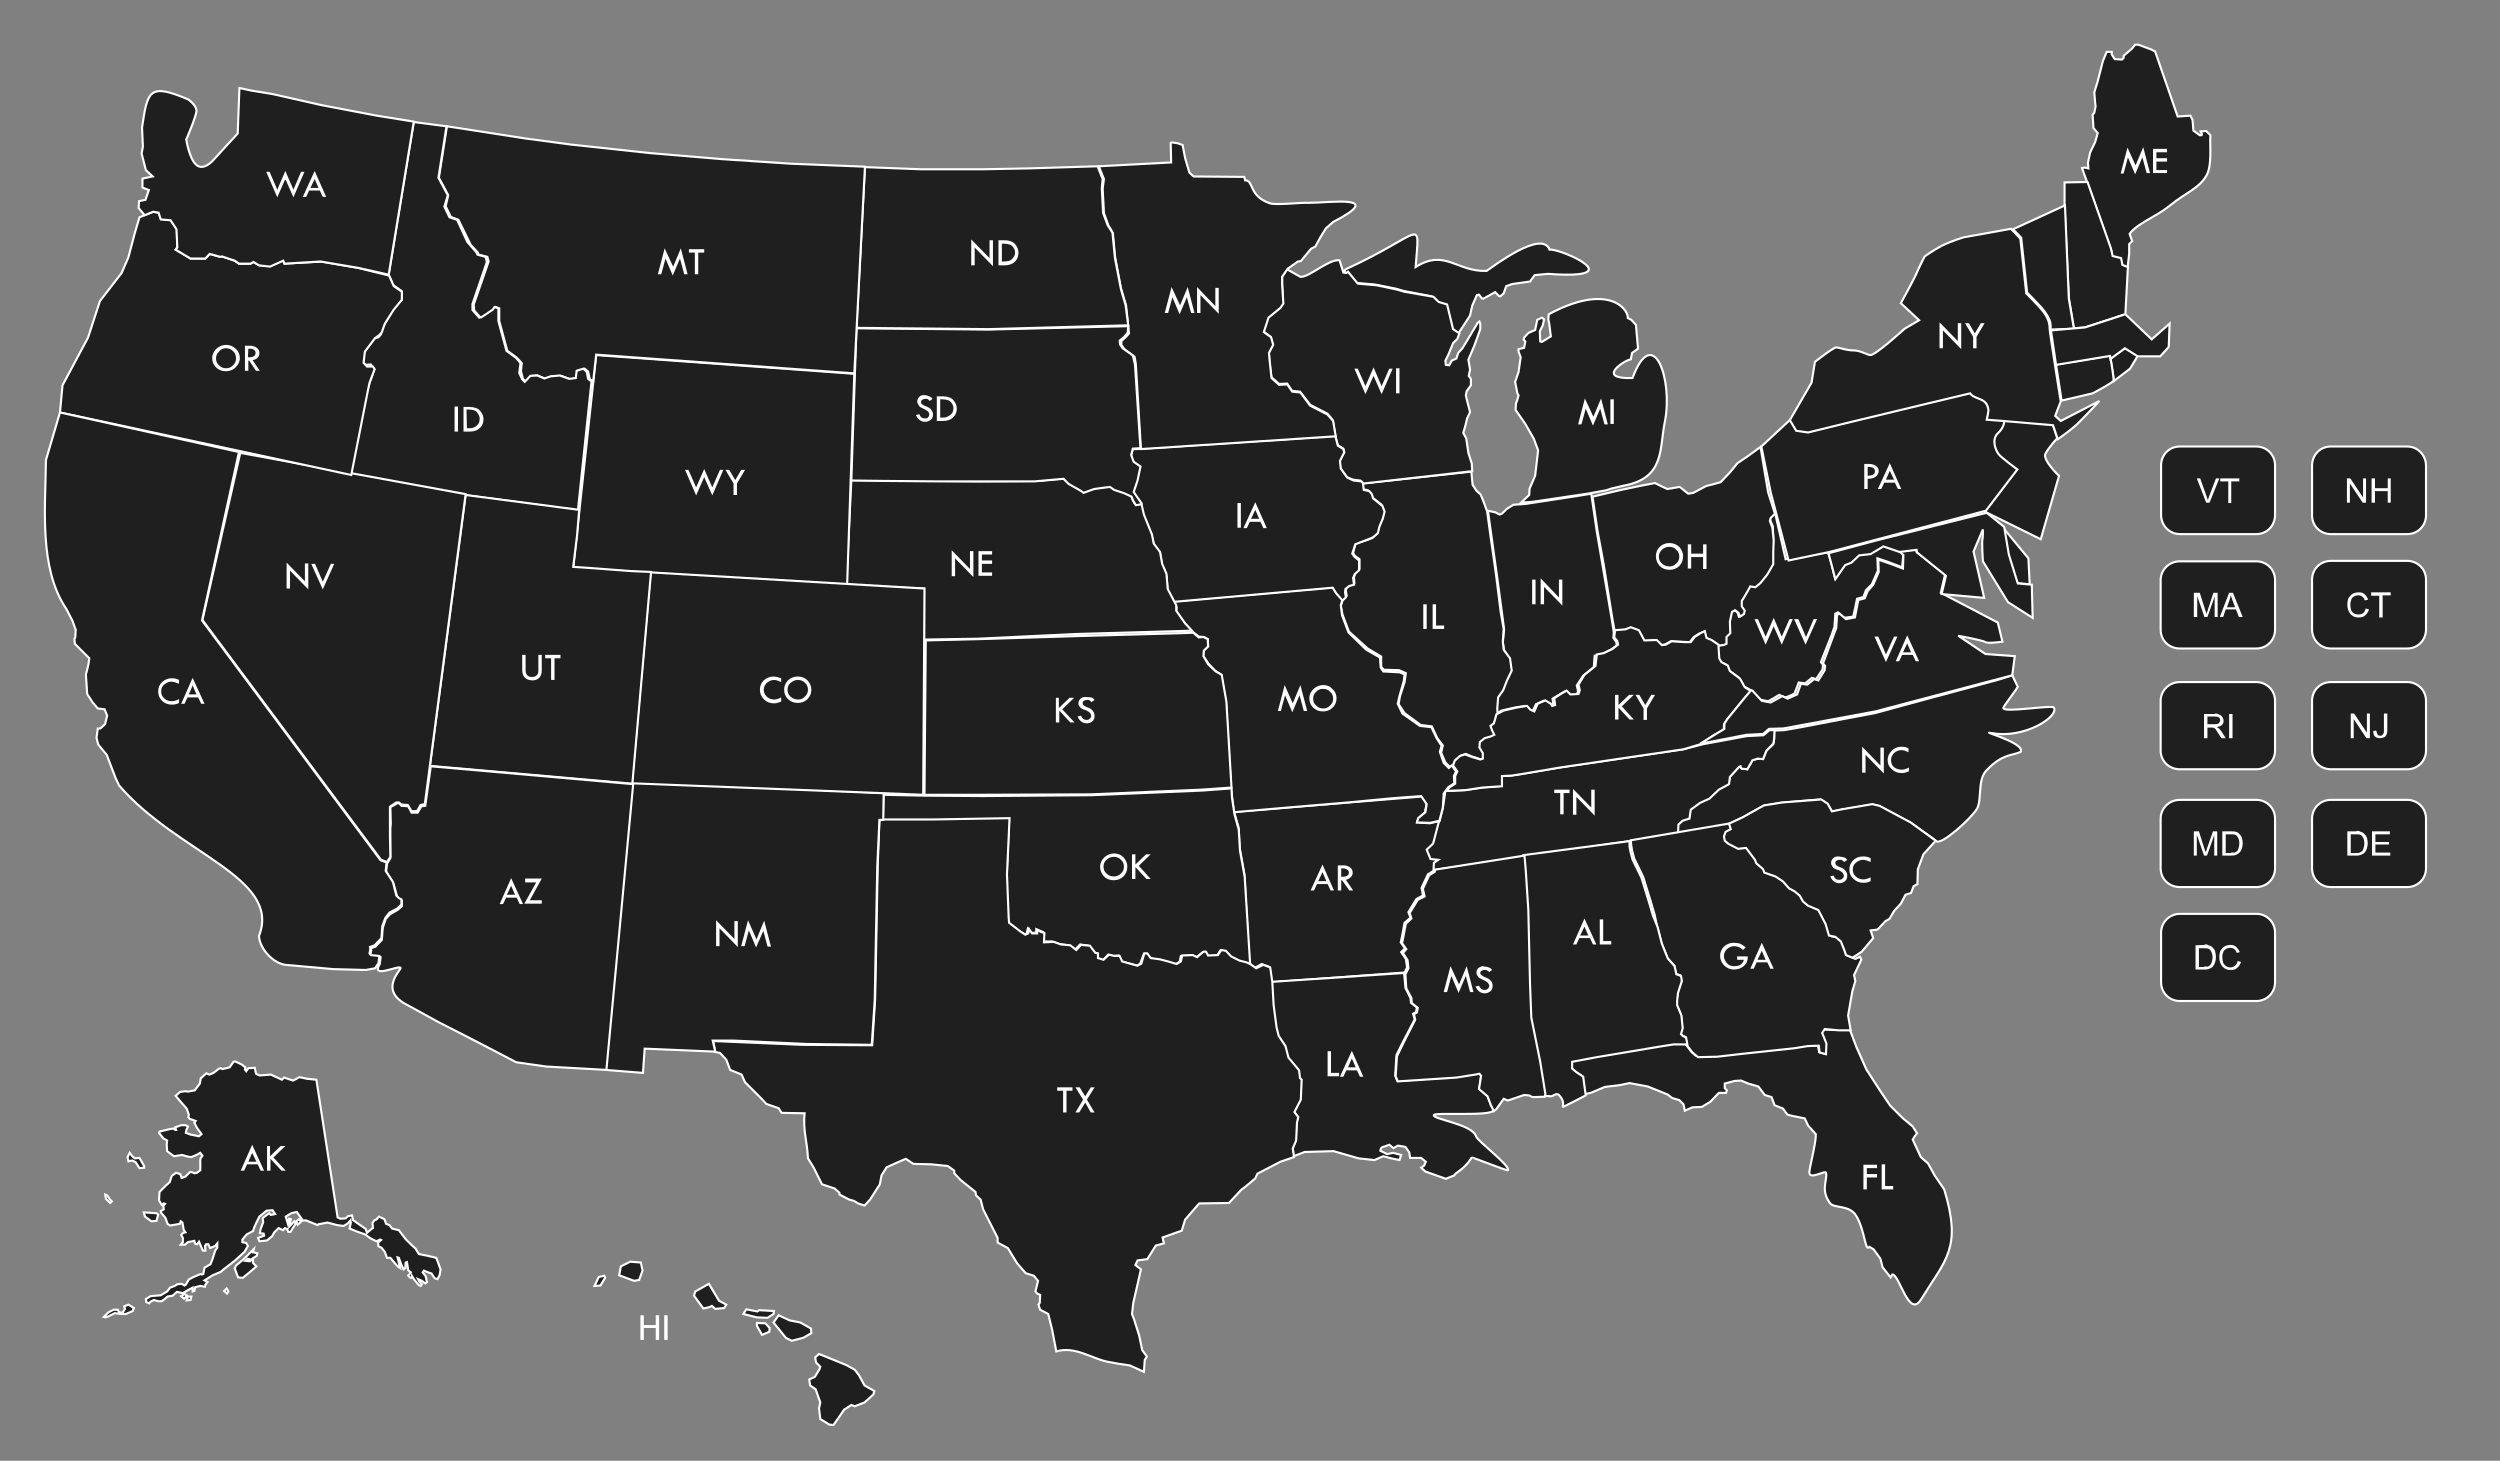 <?xml version="1.0" encoding="utf-8"?>
<!-- Generator: Adobe Illustrator 23.0.3, SVG Export Plug-In . SVG Version: 6.00 Build 0)  -->
<svg version="1.1"
	 id="svg3066" xmlns:cc="http://creativecommons.org/ns#" xmlns:dc="http://purl.org/dc/elements/1.1/" xmlns:inkscape="http://www.inkscape.org/namespaces/inkscape" xmlns:osb="http://www.openswatchbook.org/uri/2009/osb" xmlns:rdf="http://www.w3.org/1999/02/22-rdf-syntax-ns#" xmlns:sodipodi="http://sodipodi.sourceforge.net/DTD/sodipodi-0.dtd" xmlns:svg="http://www.w3.org/2000/svg"
	 xmlns="http://www.w3.org/2000/svg" xmlns:xlink="http://www.w3.org/1999/xlink" x="0px" y="0px" viewBox="0 0 587.9 343.5"
	 style="enable-background:new 0 0 587.9 343.5;" xml:space="preserve">
<rect x="0" y="0" width="587.9" height="343.5" fill="#808080" stroke="none"/>
<style type="text/css">
	.st0{fill-rule:evenodd;clip-rule:evenodd;fill:#1F1F1F;stroke:#FFFFFF;stroke-width:0.5;}
	.st1{fill-rule:evenodd;clip-rule:evenodd;fill:#FFFFFF;}
</style>
<sodipodi:namedview  bordercolor="#666666" borderopacity="1" fit-margin-bottom="0" fit-margin-left="0" fit-margin-right="0" fit-margin-top="0" gridtolerance="10" guidetolerance="10" id="namedview3143" inkscape:current-layer="svg3066" inkscape:cx="536.55792" inkscape:cy="205.87963" inkscape:guide-bbox="true" inkscape:pageopacity="0" inkscape:pageshadow="2" inkscape:window-height="715" inkscape:window-maximized="1" inkscape:window-width="1366" inkscape:window-x="-8" inkscape:window-y="-8" inkscape:zoom="1.0324422" objecttolerance="10" pagecolor="#ffffff" showgrid="false" showguides="true">
	<sodipodi:guide  id="guide4456" orientation="1,0" position="641.977,802.303"></sodipodi:guide>
	<sodipodi:guide  id="guide4483" orientation="1,0" position="657.905,808.939"></sodipodi:guide>
</sodipodi:namedview>
<defs>
	
	
		<inkscape:perspective  id="perspective64" inkscape:persp3d-origin="479.5 : 197.66667 : 1" inkscape:vp_x="0 : 296.5 : 1" inkscape:vp_y="0 : 1000 : 0" inkscape:vp_z="959 : 296.5 : 1" sodipodi:type="inkscape:persp3d">
		</inkscape:perspective>
	
		<inkscape:perspective  id="perspective64-7" inkscape:persp3d-origin="479.5 : 197.66667 : 1" inkscape:vp_x="0 : 296.5 : 1" inkscape:vp_y="0 : 1000 : 0" inkscape:vp_z="959 : 296.5 : 1" sodipodi:type="inkscape:persp3d">
		</inkscape:perspective>
</defs>
<path id="HI" inkscape:connector-curvature="0" inkscape:label="#HI" class="st0" d="M148.2,296.7l-2.2,1.1l-0.4,2.1l3.5,1.3
	l1.2-0.2l0.8-2.2l-0.4-1.9L148.2,296.7L148.2,296.7z M142.1,300l-1.3,0.3l-1,2.1l1.4-0.1l1.1-1.8L142.1,300L142.1,300z M166.7,301.9
	l-3.2,1.8l-0.3,1l2.2,3l1.4-0.3l0.6-0.3l0.8,0.7l2.1-0.2l0.5-0.8l-1.7-0.9l-1.2-2L166.7,301.9L166.7,301.9z M175.5,307.9l-0.7,1.1
	l3.2,0.8l2.5,0.1l1.4-0.9l0.1-0.7l-3.5-0.2l-0.4,0.3L175.5,307.9L175.5,307.9z M183.1,309.3l-1.2,1.7l2.9,3.6l1.4,0.7l2.7-0.7
	l1.9-1.1l-0.1-1.1l-2.5-1.4l-2.5-0.5L183.1,309.3L183.1,309.3z M178,311.1l0,0.7l1.2,2.1l1.7-0.7l0.1-0.9l-1-1.1L178,311.1
	L178,311.1z M192.6,318.4l-0.9,0.8l0.2,1.2l1,1l-0.2,0.6l-1.1,1.8l-1.3,0.6l0.2,1.4l1.3,0.9l1.1,3.1l-0.3,1.4l0.3,2.5l2.1,1.3l1,0.1
	l1.2-1.7l1.3-1.9l1.7-1.1l0.8,0.3l2.3-0.9l2.1-1.9l0.2-0.8l-2.3-1.3l-1.3-2.4l-1-1.3l-2-1.1l-4.4-1.8L192.6,318.4L192.6,318.4z"/>
<path id="AK" inkscape:connector-curvature="0" inkscape:label="#AK" class="st0" d="M74.4,253.9l5,32.4l0.7,0.3l1.2-0.1l0.5-0.5
	l1-0.2l0.2,1.1l3,2.1l0.3,0.9l1.2-1l0.2-0.1l-0.1-1.2l0.5-0.7l0.4-0.1l0.6-0.7l1.3,0.6l0.4,1.1l0.8,0.3l0.6,0.8l1.6,0.4l1.6,2.1
	l1.3,1.3l1,0.9l0.8,1.3l2,0.4l2.1,0.5l0.6,1.6l0.4,1.1l-0.2,1.3l-0.5,1l-0.7-0.2l-0.7-1.1l-1.1-0.4l-0.7-0.3l-0.3,0.4l0.7,0.9
	l0.3,1.4l-0.4,0.3l-0.8-0.6l-0.9-0.4l0.3,0.6l0.6,0.6l-0.3,0.4c0,0-0.3-0.1-0.5-0.3c-0.2-0.2-1-1.2-1-1.2l-0.5-0.8
	c0,0,0,0.5-0.3,0.4c-0.3-0.1-0.6-0.5-0.6-0.5l0.6-0.8l-0.6-0.5l-0.3-1.9l-0.3,0.1l-0.1,1.3l-0.4,0.3l-0.6-1.3l-0.5-1.4l-0.3-0.1
	l0.5,2.1l0.1,0.4l-0.6-0.4l-1.7-2l-0.8,0l-0.5-1.4l-0.8-1l-0.7-0.3l-0.1-0.9l0.7-0.6l-0.2-0.1l-0.9,0.4l-1.4-0.7l-1.2-0.9l-2-0.7
	l-1.7-0.7l0.3-1.3l-0.1-0.6l-0.6,0.7l-1,0.6l-1.5-0.2l-2.3-0.6l-2.1,0.4l-0.2,0.2l-2.7-1.1l-0.8,0l-1.4-2l-1.3,0.3l-1.3,0.8l0.5,1.7
	l0.3-1.2l0.4,0.1l-0.3,1.7l1.1-1.2l0.3,0.6l-1.2,1.9l-0.5,0l-0.3-0.7l-0.5-0.2l-0.4,0.5l-1.1-0.5l-1,1l-0.5,0.9l-1.2,1l-1.8,0.2
	l-0.3-0.8l1.4-0.5l-0.1-0.5l-0.9-0.1l0.2-1l0.6-1.6l-0.1-0.7l0-0.3l1.5-1.1l0.4,0.4l1-0.2l-0.6-0.9l-1.4,0.1l-1.7,1.4l-0.7,1.4
	l-0.5,1.1l-0.3,0.9l-1.5,0.8l-1,1.2l0,0.6l0.9,0.2l0.4,0.7l-0.8,1.4l-2.2,2l-2.7,2.1l-0.7,0.6l-1.9,0.8l-1.9,1.2l0.7,0.4l-0.5,0.6
	l-0.1,0.5l-1.1-0.2l-1.2,0.3l-0.2,0.9l-0.4,0.1l0-0.9l-1.3,0.7l-1,0.6l-1.4-0.3l-1,0.9l-1.2,0.2l-0.7,0.6L38,306l-0.8,0l-1-0.3
	l-0.8,0.4l-0.3,0.4l-0.7-0.3l-0.1-0.7l1.1-0.7l2.4-0.2l1.5-0.9l0.7-0.9l1.1-0.4l0.6-0.4l1-0.1l0.7,0.4l0.3-0.2l0.7-1.2l1.1-0.6
	l1.2-0.5l0.5-0.2l0.3,0.1l0.3-0.1l0.3-1.5l1.4-0.8L50,296l0.6-1.9l0.5-0.7l0-1l-0.5,0.6l-1.2,0.5l-0.4-0.9l-0.5,0l-0.3,0.4l0.1,1.1
	l-0.6,0l-0.9-2.1l-0.4,0.6l-0.5-0.1l-0.2-0.7l-1.5,0.3l-0.7,0.6l-1,0l0.5-0.6l0-1l-0.4-0.7l0.5-0.5l0.5-0.1l-0.4-0.6l-0.3-1.7
	l-0.4-0.3l-0.2,0.6l-2.3,0.4l-0.6-0.4l-0.5-1.4l-1-1.2l-0.1-0.4l0.7-0.4l-0.1-0.8l0.4-0.5l-0.3-0.1l-0.5,0.3l-0.6-1l0.1-2l1.5-1.5
	l0.9-0.8l0.5-1.5l1-0.7l1,0.3l0.3,0.9l0.9-0.3l1.1-1.1l0.6,0.1l0.4,0.2l0.6-0.1l0.8-0.6l0-1.7c0,0-0.1-1.1,0.2-1.3
	c0.2-0.2,0.3-0.4,0.3-0.4l-0.5-0.7l-0.9,0.5l-1.2,0.5l-0.8-0.1l-1.4-0.4l-1.9,0.3l-1.6-1.2l-0.1-1.5l0.1-1l-0.9-0.5l-1-1.3l0.1-0.3
	l2.5-0.6l0.8-0.1l0.4,0.3l0.2,0l-0.2-0.6l1.4-0.5l1,0l0.6,0.3l-0.4,0.9l-0.1,0.6l1.1,0.4l2,0.4l0.6-0.5l-1.1-1.5l-0.6-1.2l0.3-0.4
	l-1.4-0.5l-0.3-0.4l0.1-0.6l-0.5-1.4l-1.4-1.6l-1.2-1.4l1-0.9l1.2-0.2l0.7,0.1l1.6-0.3l1.2-1.6l0.2-1.2l1.3-1.2l0.7,0.3l1-0.4l1.3-1
	l0.4-0.1l0.4,0.2l1.7-0.4l0.9-1.3l0.4-0.1l1.5,0.7l0.9,0.7l-0.1,0.5l0.3,0.4l0.5-0.7l1.5-0.1l0.3,1.4l0.8,0.4l2.7-0.2l2.6,1.2
	l0.5-0.5l2.1,0.7l0.8-0.4l0.7-0.4l1.9,0.4L74.4,253.9L74.4,253.9z M32.8,272.3l1.1,1.9l0,0.4l-1.1,0.1l-0.9-1.4l-0.8-0.4l-0.9,0.2
	l-0.2-1l0.5-1l0.6,0.8l0.6,0.5L32.8,272.3L32.8,272.3z M33.8,285.1l1.5,0.1l1.5,0.1l0.4,0.3l-0.4,1.5l-1.2,0.1l-1.5-1.1L33.8,285.1
	L33.8,285.1z M25.2,281.1l0.6,0.9l0.5,0.5l-0.4,0.4l-1-1l-0.1-0.7C24.8,281.2,25.2,281.1,25.2,281.1z M24.4,309.7l1.1-1.1l1.2-0.6
	l1,0l0.3,0.6l0.8,0.1l0.6-0.9l-0.2-0.6l1-0.4l1.3,0.8l-0.3,0.7l-1.6,0.7l-1.1,0l-1.5-0.2l-1.6,0.8l-0.6,0.2L24.4,309.7L24.4,309.7z
	 M42.6,304.8l0.7,0.6l0.7-0.7l-0.6-0.4L42.6,304.8z M43.9,305.8l0.3-0.9l0.8,0l-0.2,0.8L43.9,305.8L43.9,305.8z M52.7,303.6l0.7,0.6
	l0.3-0.5l-0.4-0.7L52.7,303.6z M55.2,298.3l0.8,2.1l1.1,0.1l1.7-1.4l1.5-1.3l-0.8-0.8l0-1l-0.7,0.6l-1.1-0.1l0.5-0.5l0.8,0.2
	l1.4-0.9l0.1-0.6l-1-0.2l0.2-0.8l-0.9,0.9l-1.6,1.6l-1.7,1.4L55.2,298.3L55.2,298.3z M70,288l0.8-0.7l-0.5-0.6l-0.6,0.5
	C69.7,287.2,70,288,70,288z"/>
<path id="FL" inkscape:connector-curvature="0" inkscape:label="#FL" class="st0" d="M435,242.1l1.5,4l2.4,5.4l3.3,5.1l2.3,3.4
	l2.9,2.9l2.4,2l1,1.6l-0.6,0.8l-0.4,0.7l1.9,4.1l1.7,1.5l1.6,2.9l2.2,3.2c4.2,13.8,0.4,16.4-5.4,25.8c-2.9,4.8-5.1-5.8-6.8-5.8
	l-0.4,0.7l-1.9-2.4l-0.5-2l-1.6-2.2l-1-0.6c-1,1.4-1-3.8-3.1-7.3c-1.6-2.6-5.1-1.7-6.1-2.9c-2.4-3.1-0.6-5.5-1-7.2
	c-0.1-0.7-3.6,1.6-3.9,0.1c-0.2-0.7,1.6-7,1.5-9.2l-1.8-2l-0.8-1.7l-3-0.6l-1.1-0.3l-1-1.4l-2-0.8l-0.7-1.9l-1.6-0.5l-1.5-2
	l-2.4-0.7l-1.7-0.7l-1.5,0.1l-2.3,0.6l0,1.1l0.5,0.5l-0.2,0.6l-1.7,0l-2,2.1l-2,1.2l-2.2,0.1l-1.8,0.8l-0.3-1.5l-1-1l-1.7-0.5
	l-1-0.8l-4.7-1.9l-4.3-0.8l-2.4,0.5l-3.4,0.4l-3.3,1.4l-1.9,0.4l-0.4-4.5l-1.5-1l-1.1-0.9l0.1-1.7l5.7-1l14.3-2.4l3.8-0.6l3.1,0
	l1.6,2.1l0.9,0.8l4.6,0.1l6.1-0.7l12.1-1.3l3.1-0.5l2.9,0l0.3,1.6l1.3,0.4l0-2.6l-1-2.3l0.7-0.8l3.1,0.1L435,242.1L435,242.1z"/>
<path id="MI" inkscape:connector-curvature="0" inkscape:label="#MI" sodipodi:nodetypes="ccccccccccccccccccccccccccccccccccccccccccccccccccccccccccccccccccccccccccccccccc" class="st0" d="
	M316.5,63.3l-0.4,0.4l2.4,2.8l4.8,0.4l5,1l1.7,0.5l6.7,1.3l1.3,1.5l2,0.6l1.3,5.7c0.6,0.3,1,0.6,1.6,1l2.8-4.3l0.5-2.3l1.1-2.5
	l0.5-0.1l0.7,0.9l0.4,0l2.7-1.5l0.9,0.9l0.3,0.1l0.8-0.7l0.6-1.7l1.4-0.5l4.2-0.6l1.1-1.5l3.1-0.3c20.1,1.5,2.9-6,0.4-5.7
	c-1.8-4.7-12.9,3.7-14.8,5c-7,0.3-9.8-5.3-16.7-0.9C333.8,50.5,335,54.8,316.5,63.3L316.5,63.3z M364.2,73.9l-0.1,1.2l0.2,0.9
	l0.4,3.1l-2.1,1.3l-0.4-0.1l-0.1-2.4l0.7-1.4l0.3-1.4l-0.5-0.4l-1.1,0.5l-0.5,2.4l-1.6,0.7l-1,1.1l-0.1,0.5l0.4,0.4l-0.3,1.5
	l-1.3,0.3l0,0.6l0.5,1.3l-0.5,3.5l-0.8,2.3l0.5,2.6l0.3,0.6l-0.4,1.4l-0.2,0.4l-0.1,1.6l2.3,3.3l2,3.5l1,2.7l-0.3,2.6l-0.4,3.4
	l-1.3,3l-0.1,1.5l-1.9,1.8l2.7-0.2l12.9-1.9l4.4-0.8l1.2-0.4l3-0.7c9.7-1.8,8.3-8.8,9.6-15c2-9.8-2.7-23.4-7.6-10.3
	c-8.8,0.3-1.9-4.2-0.4-4.4l0.3-1.5l1.4-1l-0.5-5.6l-1.1-1.2l-0.8-0.4C382.9,72.5,378,66.5,364.2,73.9L364.2,73.9z"/>
<path id="ME" inkscape:connector-curvature="0" inkscape:label="#ME" class="st0" d="M518.8,30.8l1,1c-0.2,2.4,0.5,7.1-1,9.6
	c-1.8,3-4.7,3.8-8.6,7c-3.2,2.6-7.6,4.1-9.4,6.6l0.6,1.7l-0.7,0.7l0,2.3l-0.4,3.3l-1.3-0.5l-0.3-1.6l-2-0.5l-0.2-1.4l-4.2-12
	l-2.7-7.5l0.7-0.1l0.8,0.2l-0.1-1.3l0.5-2.4l1.2-2.5l0.6-2.1l-1-1.2l-0.2-3.1l0.4-0.5l0.3-1.5l-0.1-0.8l-0.2-2.5l0.8-2.6l1.2-4.7
	l0.9-2.2l0.6,0l0.6,0l0,0.6l0.7,1.1L499,14l0.4-0.4l0-0.5l1.9-1.6l0.8-1l0.7,0l3,1.1l1,0.5l5.3,15.3l3-0.2l0.5,1l0.2,2.5l1.5,1.1
	l0.4,0l0.1-0.3l-0.3-0.6L518.8,30.8L518.8,30.8z"/>
<path id="WV" inkscape:connector-curvature="0" inkscape:label="#WV" class="st0" d="M429.9,129.9l0.8,2.7l0.8,3.3l1.1-1.5l1.2-1.8
	l1.4-0.4l0.8-0.9l0.9-1.5l0.8,0.3l1.6-0.3l1.4-1.3l1.1-0.9l1-0.3l0.8,0.5l2.1,0.9l1.1,0.9l0.8,0.7l-0.3,3.1l-3.4-1.3l-2.4-0.8
	l0.1,2.9l-1.4,3.2l-1.4,1.4l-0.6,1.6l-1.5,0.4l-0.4,2l-0.5,2.2l-2.2,0.3l-1.4-1.3l-0.6,0.3l-0.2,3.1l-0.7,2l-2.5,6.3l0.5,0.6
	l-0.1,1.1l-1.5,2.3l-1-0.3l-1.6,1.3l-1.5-0.2l-1,2.6c0,0-1.8,0.9-2.2,0.9c-0.1,0-1.4-0.6-1.4-0.6l-1.3,0.8l-1.3,0.7l-2.1-0.4
	l-0.7-0.6l-1.3-1.6l-1.8-1l-1.1-2l-2.5-1.8l-0.4-1.2l-1.5-0.7l-0.5-0.9l-0.3-2.9l1.2-0.1l1.1-0.5l0-1.5l0.9-0.9l-0.1-2.8l0.4-2.2
	l0.7-0.4l0.8,0.6l0.3,1l1-0.6l0.2-0.9l-0.7-1l-0.1-1.4l0.5-0.8l1.2-2l0.7-0.9l1.2,0.2l1.2-1l1.6-2l1.2-2.2l0-3.2l0.1-2.8l-0.1-2.6
	l-0.7-1.7l0.5-0.8l0.7-0.8l2.5,11l2.6-0.6L429.9,129.9L429.9,129.9z"/>
<path id="OH" inkscape:connector-curvature="0" inkscape:label="#OH" class="st0" d="M414,105.1l-3.3,2.4l-2.1,1.4l-1.8,2.2
	l-2.2,2.3l-1.8,0.5l-1.6,0.4l-3,1.6l-1.2,0.2l-2-1.6l-2.9,0.5l-1.5-0.7l-1.4-0.7l-2.7,0.5l-5.7,1.2l-6.3,1.5l1.2,8.2l1.4,7.6
	l2.1,13.1l0.5,2.7l2.3-0.2l1.3-0.5l1.9,0.7l1.3,2.4l2.9-0.2l1.1,1.1l1-0.1l1.4-0.8l1.4,0.1l3.1,0.1l0.9-1.2l1.3-0.8l1.1-0.4l0.4,1.5
	l1,0.5l2,1.2l1.2-0.1l0.7-0.3l0-1.6l0.9-0.9l-0.1-2.7l0.5-2.3l0.7-0.4l0.8,0.6l0.4,0.9l0.9-0.6l0.2-0.8l-0.7-1l0-1.3l0.4-0.6
	l1.1-1.9l0.5-0.9l1.2,0.2l1.2-1l1.6-2l1.4-2.4l0-2.8l0.1-2.8l-0.3-3l-0.6-1.6l0.2-0.7l1-1l-1.6-5L414,105.1L414,105.1z"/>
<path id="IN" inkscape:connector-curvature="0" class="st0" d="M353.7,152.9l-0.3-1.8l0.3-3.1l-0.5-3.9l-1.2-8.9l-1.2-8.6l-0.9-6.5
	l1.8,0.4l0.9,0.5l0.6-0.2l1.1-1.1l1.6-1l2.9-0.2l12.3-1.9l3.1-0.5l1.3,8.9l3.5,20.5l0.5,3.2l-0.1,1.3l0.7,1l0.1,0.8l-1.4,1l-2,1
	l-1.8,0.4l-0.2,2.7l-2.5,2l-1.5,2.3l0.3,1.3l-0.3,0.9l-1.9,0.1l-0.9-0.9l-1.4,0.8l-1.5,0.9l0.2,1.7l-0.7,0.2l-0.3-0.6l-1.3-0.8
	l-1.8,0.8l-0.8,1.7l-0.8-0.4l-0.9-0.9l-2.5,0.4l-3.1,0.7l-1.6,1l0-1.6l0.1-2.6l1.2-1.7l0.9-2.2l1.3-2.4l-0.4-3.2L353.7,152.9z"/>
<path id="IL" inkscape:connector-curvature="0" class="st0" d="M353.6,152.8l-0.2-1.9l0.2-3l-0.7-4l-1.1-8.8l-1.2-8.4l-0.9-6.5
	l-0.2-0.5l-0.5-1.4l-0.8-2l-1-0.9l-0.9-1.4l-0.3-3.1l-25.8,2.8l0.2,1.3l1.3,0.3l0.6,0.6l0.3,1l2.3,1.8l0.5,1.3l-0.3,1.9l-0.9,2.1
	l-0.3,1.4l-1.2,1.1l-1,0.4l-2.9,0.9l-0.3,1l-0.3,1.2l0.4,0.7l1.1,0.8l0,2.3l-1,1l-0.3,0.9l0.1,1.5l-1,0.3l-0.9,0.7l-0.1,0.8l0.2,1.1
	l-0.9,0.8l-0.5,1.6l0.4,2l1.5,4l4.4,4l3.2,1.9l0,2.4l0.6,0.7l3.6,0.1l1.6,0.7l-0.3,2.1l-1.1,3.4l-0.3,1.8l1.4,2.1l3.8,2.8l2.6,0.3
	l1.3,2.8l1.3,1.7l-0.4,1.7l1,2.3l1.1,1.1l0.8-0.5l0.5-1.2l1.2-1l1.2-0.4l1.5,0.6l2.1,0.7l0.7-0.2l0-1.3l-0.8-1.3l0.1-1.3l1-0.8
	l1.7-0.5l0.7-0.3l-0.4-0.8l-0.5-1.3l0.8-0.6l0.6-1.8l-0.1-1.8l0.2-2.6l1.2-1.7l0.9-2.3l1.1-2.3l-0.4-2.9L353.6,152.8z"/>
<path id="WI" inkscape:connector-curvature="0" inkscape:label="#WI" class="st0" d="M346.2,110.8l-0.1-1.8l-0.8-2.5l-0.5-3.4
	l-0.7-1.3l0.5-1.7l0.4-1.7l0.7-1.5l-0.5-1.9l-0.5-2l0.2-1l1-1.4l0-1.5l-0.5-0.7l0.3-1.5l-0.4-2.3l1.4-3.3l1.4-3.9l0-1.3l-0.2-0.5
	l-0.4,0.3l-2.2,3.7l-1.4,2.3l-1,1.1l-0.4,1.3l-1.1,0.5l-0.6,1.1l-0.8-0.1l-0.1-1l0.7-1.4l1.1-2.7l1-1l0.5-1.3l-1.5-1l-1.4-5.8
	l-2-0.6l-1.2-1.2l-6.9-1.2l-1.7-0.5l-4.7-1l-4.5-0.4l-2.3-2.8l-0.4,0.3l-0.7-0.1l-0.9-2.9c-2.6-0.3-7.2,4.1-9.2,3.9l-3.2-1.8
	l-1.1,1.7l0,1.5l0.2,4.7l-0.6,0.9l-2.9,2.3L297,78l0.3,0.1l1.5,1.1l0.5,1.8l-0.9,1.8l0.1,2.2l0.5,3.7l1.8,1.6l1.9-0.1l1.1,1.7
	l1.9,0.2l2.4,3.1l4.1,2.1l1.2,1.5l0.7,4.1l0.5,1.8l1.3,0.8l0.2,0.8l-1.1,2l0.2,1.8l1.5,2.1l1.5,0.6l1.7,0.2l0.8,0.7L346.2,110.8
	L346.2,110.8z"/>
<path id="NC" inkscape:connector-curvature="0" inkscape:label="#NC" class="st0" d="M473.2,158.8l1.3,2.7c-0.6,1.1-3.4,4.6-3.4,5
	c0,1.2,11.5-0.8,11.9-0.1c1.2,2.2-7.1,7.4-14.5,6c-3.7-0.7,7.8,2.2,6.7,4.4c-2.2,1-4.3,0.4-8.1,4.4c-2.1,2.2-1,6.9-2.2,9
	c-1.3,2.2-8.4,8.7-9.6,7.6c-1.1-1-2.7-1.9-6-4.3l-7.3-3.9l-1.7-0.4l-7.1,1.2l-2.4,0.5l-1-1.8l-1.7-1.1l-9.3,0.8l-4.1,0.7l-5,2.8
	l-3.4,1.6l-11.9,2.1l0.2-2.3l1-0.9l1.5-0.4l0.3-2.1l2.3-1.7l2.1-0.9l2.3-2.1l2.4-1.3l0.3-1.7l2.1-2.3l0.4-0.1c0,0,0,0.6,0.5,0.6
	c0.5,0,1.1,0.1,1.1,0.1l1.2-2.1l1.2-0.4l1.3,0.1l0.8-2l1.6-1.5l0.2-1.2v-2l2.4-0.1l4-0.7l8.8-1.7l8.5-1.6l12.1-3.3l11.2-3l6.2-1.7
	L473.2,158.8L473.2,158.8z"/>
<path id="TN" inkscape:connector-curvature="0" inkscape:label="#TN" class="st0" d="M395.8,176.2l-29.2,4.3l-8.8,1.5l-2.6,0.4
	l-2.2,0.1l0,2.3l-4.6,0.4l-3.9,0.6l-4.6,0.2l-0.6,4l-0.8,3.1l-1.8,1.6l-0.6,2.5l-0.1,1.5l-2.2,1.4l0.9,2l-0.4,2.5l-0.5,0.5l60.8-9
	l0.1-2.2l1-0.9l1.6-0.5l0.3-2.1l2.2-1.6l2.2-1l2.2-2.1l2.4-1.3l0.2-1.7l2.2-2.4l0.3-0.1c0,0,0.1,0.6,0.5,0.6c0.5,0,1.1,0.1,1.1,0.1
	l1.2-2.1l1.2-0.4l1.3,0.1l0.8-2l1.6-1.6l0.2-1.1l0.1-2.1l-1.2,0l-1.4,1.2l-3.9,0.2l-10.3,1.9L395.8,176.2L395.8,176.2z"/>
<path id="AR" inkscape:connector-curvature="0" class="st0" d="M290.2,190.9l1.1,3.8l0.2,4.6l1.1,6.1l1.2,21.2l1.3,1l1.6-0.9
	l1.6,0.6l0.6,3.7l31.4-2.3l0.6-1.2l-0.3-2l-1.1-1.6l0.9-0.9l-1-1.4l0.3-1.4l0.6-3.2l1.4-1.2l-0.5-1.3l1.9-3.1l1.5-0.8l-0.1-0.8
	l-0.2-1l1.5-3.2l1.3-0.8l0.1-1.9l1-0.7l-1.8-0.2l-0.9-2.2l1.5-1.4l0.3-1.1l0.6-2.3l0.5-1.9l-2.2,0.5l-2.9-0.2l0.2-0.9l1.6-1.5
	l0.4-2.1l-1.1-1.6L290.2,190.9z"/>
<path id="MO" inkscape:connector-curvature="0" class="st0" d="M278.2,146.1l1.9,2.2l1.8,1.4l1.2,0.1l0.9,0.5l0.1,1.7l-1,0.9
	l-0.2,1.3l1.3,1.9l1.5,1.6l1.5,1l1.1,6.5l1.2,20.2l0.3,2.6l0.4,3l12.6-1.1l13.1-1.1l11.7-1.1l6.6-0.5l1.3,1.9l-0.3,1.9l-1.7,1.4
	l-0.3,1l3.1,0.1l2.2-0.5l0.8-3.1l0.2-3.3l1.1-1.5l1.4-0.9l-0.1-1.7l0.5-1.1l-1-1.4l-0.7,0.6l-1.2-1.2l-0.9-2.6l0.4-1.4l-1.2-1.9
	l-1.2-2.5l-2.7-0.3l-4.1-2.9l-1.1-2.3l0.4-1.8l1-3.5l0.2-1.6l-1.1-0.5l-3.9-0.2l-0.6-0.9l-0.2-2.4l-3.2-1.8l-4.2-4.1l-1.5-4
	l-0.3-2.4l0.4-1.3l-1.5-1.7l-0.7-1.2l-36.3,3.2l-1.3,0.1l0.8,1.4l-0.1,1.3L278.2,146.1z"/>
<path id="GA" inkscape:connector-curvature="0" class="st0" d="M389.7,217.9l1,3.9l1.4,3.5l1.6,1.8l0.4,1.9l1.1,0.4l0.2,1.2
	l-0.9,2.8l-0.2,1.8l0,1.1l1,2.4l0.3,3l-0.4,1.4l0.4,0.4l0.8,0.4l0.2,1.8l1.4,1.8l1.3,1.1l4.5-0.1l6.1-0.7l12.1-1.3l3.1-0.5l2.6-0.1
	l0.2,1.6l1.5,0.4l0.1-2.5l-1-2.5l0.6-0.9l3.3,0.3l2.8,0l-0.6-3.5l1-5.7l0.7-2.4l-0.3-1.4l1.7-3.6l-0.3-0.7l-1.1,0.5l-1.5-0.7
	l-0.4-1.2l-0.8-2l-1.3-1.1l-1.5-0.3l-1.1-2.7l-1.8-3.5l-2.4-1l-1.2-1l-0.8-1.4l-1.2-1l-1.3-0.7l-1.4-1.6l-1.8-1.2l-2.6-0.9l-0.3-0.8
	l-1.5-1.6l-0.3-0.8l-2.1-2.7l-2,0.2l-2.2-1.2l-0.8-0.7l-0.2-1l0.4-1.1l1.2-0.7l-0.4-1.2l-23.5,4l0.1,1.2l0.2,1.2l0.5,1.9l2.1,4.3
	l1.7,5.5l1,3.4L389.7,217.9z"/>
<path id="SC" inkscape:connector-curvature="0" class="st0" d="M429.3,217.3l-1.7-3.3l-2.4-1l-1.2-1l-0.8-1.4l-1.2-1l-1.3-0.7
	l-1.4-1.6l-1.8-1.2l-2.6-0.9l-0.3-0.8L413,203l-0.3-0.8l-2.1-2.8l-1.9,0.2l-2.3-1.2l-0.8-0.7l-0.2-1l0.4-1.1l1.2-0.6l-0.4-1.3
	l3.2-1.5l5-2.8l4.4-0.7l9.1-0.7l1.5,1l1,1.8l2.4-0.5l7.1-1.2l1.7,0.4l7.3,3.9l5.9,4.3l-2.9,3.2l-1.3,3.5l-0.1,3.5l-0.9,0.5l-0.6,1.6
	l-1.3,0.4l-1.1,2.1l-1.5,1.6l-1.2,2l-0.9,0.5l-1.9,2l-1.6,0.2l0.6,1.8l-2.7,3.2l-1.2,0.8l-1,0.6l-1.5-0.6l-0.4-1.2l-0.8-2l-1.3-1.1
	l-1.5-0.3L429.3,217.3z"/>
<path id="KY" inkscape:connector-curvature="0" inkscape:label="#KY" class="st0" d="M411.7,162.5l-1.2,1.4l-1.9,2.3l-2.6,3.2
	l-0.6,1l0,1.2l-2.4,1.3l-3.1,2.1l-4,1.2l-29.1,4.3l-8.8,1.5l-2.6,0.4l-2.2,0.1l0,2.4l-4.6,0.3l-3.9,0.6l-4.5,0.2l0.6-0.8l1.4-0.9
	l0-1.8l0.5-1.1l-1-1.4l0.4-1.1l1.2-1.1l1.2-0.4l1.6,0.6l2,0.6l0.6-0.2l0-1.3l-0.8-1.3l0.1-1.3l1.1-0.9l1.4-0.4l0.9-0.4l-0.5-1
	l-0.4-1.1l0.8-0.6c0,0,0.6-2,0.6-2.1l1.7-0.9l3-0.7l2.5-0.4l0.8,0.9l0.9,0.4l0.8-1.8l1.8-0.8l1.3,0.8l0.3,0.5l0.7-0.2l-0.2-1.6
	l1.7-1.1l1.2-0.7l0.9,0.9l1.9-0.1l0.3-0.9l-0.3-1.3l1.4-2.3l2.6-2.1l0.3-2.7l1.6-0.3l2.1-1l1.3-1l-0.2-0.9l-0.7-0.8l0.2-1.7l2.4-0.2
	l1.3-0.5l1.9,0.7l1.3,2.4l2.9-0.1l1.2,1.2l0.9-0.1l1.4-0.8l3,0.2l1.5,0l0.9-1.2l1.4-0.9l1-0.5l0.4,1.6l1.2,0.5l1.6,1.1l0.2,3.2
	l0.5,0.9l1.5,0.8l0.5,1.3l2.4,1.8l1.1,2L411.7,162.5L411.7,162.5z"/>
<path id="AL" inkscape:connector-curvature="0" inkscape:label="#AL" class="st0" d="M363,257.7l-1.3-8l-2.1-10.4l-0.3-7.9
	l-0.4-17.4l-0.6-9.3l-0.1-3.6l25-3.3l0,1.2l0.2,1.2l0.5,1.9l2.1,4.3l1.7,5.5l1,3.4l1.1,2.7l1,3.9l1.4,3.5l1.6,1.8l0.4,1.9l1.1,0.4
	l0.2,1.2l-0.9,2.8l-0.2,1.8l0,1.1l1,2.4l0.3,3l-0.4,1.4l0.4,0.4l0.8,0.4l0.3,1.6l-3.2,0l-3.8,0.6l-14.3,2.4l-5.8,1.1l0,1.6l1.1,0.9
	l1.5,1l0.6,4.4l-3.1,1.6c-4.3,2.1-0.7,0.9-3.2-1.7c-0.6-0.6-1.6,0.4-1.8,0.3L363,257.7L363,257.7z"/>
<path id="LA" inkscape:connector-curvature="0" inkscape:label="#LA" class="st0" d="M349.8,257.7l-1.9-1.7l0.4-3.1l-0.4-0.5
	l-5.2,0.8l-14.1,1l-0.5-1.3l0.3-4.8l1.7-3.4l2.6-5l-0.4-1.3l0.7-0.4l0.2-1.1l-1.4-1.1l-0.1-1.1l-1.2-2.4l-0.3-3.5l-31.3,2.1l0.3,5.4
	l0.7,5.2l0.5,2.2l1.5,2.2l0.7,2.8l2.6,2.9l0.2,1.8l0.4,0.4l-0.1,4.8l-1.5,2.9l1,1.1l-0.3,1.4l-0.2,4.1l-0.7,1.8l0.2,2l2.6-1l6.8-0.2
	l5.9,1.7l3.7,0.4l2.1-0.9l1.9,0.5l1.9,0.4l0.4-1.2l-1.9-0.5l-1.4,0.3l-1.6-0.8c0,0,0.1-0.7,0.4-0.8c0.4-0.1,1.7-0.6,1.7-0.6l1,0.8
	l1-0.6l1.8,0.3l0.9,1.3l0.2,1.3l2.6,0l1.1,0.9l-0.4,0.9l-0.7,0.5l1,0.9l4.8,1.7l2-0.8c0.2-0.7,2.2-1.2,4.1-4.2
	c0.1-0.1,8.4,3.2,8.5,3c0.7-1-7.1-6.8-7.5-8c-0.9-2.9-10.4-4-9.9-5c0.4-0.7,13.3,0.4,14.1-1.1l-0.7-1.3L349.8,257.7L349.8,257.7z"/>
<path id="MS" inkscape:connector-curvature="0" class="st0" d="M351.9,260.8l-0.6,0.5l-0.7-1.4l-0.8-2.1l-2-1.7l0.5-3.1l-0.4-0.5
	l-1,0.2l-4.4,0.7l-13.8,0.9l-0.5-1.2l0.3-4.7l1.6-3.3l2.7-5.3l-0.3-1.3l0.7-0.4l0.2-1.1l-1.4-1.1l-0.1-1.2l-1.2-2.3l-0.2-3.3
	l0.7-1.4l-0.2-1.9l-1.1-1.7l0.8-0.9l-1-1.4l0.2-0.9l0.7-3.7l1.3-1.2l-0.4-1.3l1.9-3.1l1.6-0.8l-0.2-0.9l-0.2-0.9l1.5-3.2l1.3-0.8
	l0.1-0.5l21-3.3l0.3,3.5l0.6,9.3l0.4,17.4l0.3,7.9l2.1,10.4l1.2,7.5l-0.1,0.7l-2.9,0.1l-0.8-0.4l-1.2-0.1l-3.8,1.3l-1-0.4
	L351.9,260.8z"/>
<path id="IA" inkscape:connector-curvature="0" class="st0" d="M325.2,121.9l-0.8,1.9l-0.4,1.6l-1.2,1l-1,0.4l-3.1,1.2l-0.7,2.2
	l0.5,0.7l1.1,0.9l0,2.3l-1,0.9l-0.4,0.9l0.2,1.6l-1.1,0.3l-0.9,0.7l-0.1,0.8l0.2,1.2l-0.8,0.7l-1.5-1.7l-0.8-1.3l-37,3.3l-0.5,0.1
	l-1.3-2.5l-0.3-3.7l-1-2.3l-0.5-2.9l-1.4-2l-0.7-2.7l-1.8-4.1l-0.8-3l-0.8-1.2l-1-1.5l1-2.8l0.6-3.2l-1.6-1.1L266,107l0.4-1.4l1,0
	l46.6-3.1l0.6,2.3l1.3,0.8l0.2,0.8l-1,2l0.2,1.8l1.5,2.1l1.5,0.7l1.8,0.2l0.4,0.4l0.2,1.6l1.3,0.3l0.6,0.7l0.3,1l2.2,1.8l0.5,1.3
	L325.2,121.9z"/>
<path id="MN" inkscape:connector-curvature="0" inkscape:label="#MN" class="st0" d="M265.3,76.5l-0.5-4.7l-1.2-4l-1.4-7.5l-0.5-5.5
	l-1.1-1.9l-1-2.8l-0.3-5.8l0.3-2.2l-1.2-3l17-0.9l-0.1-4.6l0.4-0.1l1.3,0.2l1.1,0.4l0.6,3.1l1,3.4l1,0.9l11.9,0.1l0.2,0.8
	c2.1,0,0.8,3.7,5.8,5.4c1.5,0.5,7.1-0.2,9.1-0.1c5.1,0,18.4-2,5.8,4.5l-1.7,1.5l-1.3,2.1l-1.2,2.2l-1,0.5l-2.4,2.9l-0.7,0.1
	l-2.4,1.7l-1.3,1.9l0,1.8l0.3,4.5l-0.7,1l-2.8,2.3l-1.1,3.4l1.7,1.2l0.5,1.8l-1,1.9l0.2,2.1l0.4,3.8l1.8,1.6l1.9-0.1l1.2,1.7
	l1.9,0.2l2.3,3.1l4.1,2.1l1.3,1.5l0.6,3.6l-45.8,3l-1.2-20l-0.3-1.7l-2.4-1.8l-0.7-1l0-0.9l1.1-1l0.7-0.8L265.3,76.5L265.3,76.5z"/>
<path id="OK" inkscape:connector-curvature="0" class="st0" d="M237.2,217.2l2.6,1.9l1.2,0.6l0.4-0.1l0.3-1.2l0.8,1l1.2-0.1l0-0.8
	l1.6,0.7l-0.1,2.2l2.3,0l1.5,0.6l2.3,0.3l1.5,1l1.2-1.2l2,0.3l1.5,1.8l0.5,0l0.1,1.3l1.3,0.3l1.2-1.3l1.1,0.3l1.4-0.1l0.6,1.4l3.6,1
	l0.8-0.4l0.9-2.4l0.6,0l0.7,1.1l2.3,0.3l2.1,0.7l1.7,0.4l1-0.6l0.3-1.4l2.5-0.1l1.2,0.4l1.5-1.2l0.6,0l0.4,0.9l2.3-0.1l0.8-1.2
	l1,0.2l1.2,1.4l1.9,0.9l1.8,0.4l1.1,0.6l-1.3-20.8l-1.1-6.1l-0.3-5l-1-3.6l-0.6-4l-0.1-2.1l-6.8,0.5l-26.2,1.1l-25.5,0.2l-13.8-0.1
	l-9.5-0.2l-0.2,6.2l11.6,0.1l18.1-0.2l-0.6,13.8l0.3,10L237.2,217.2z"/>
<path id="TX" inkscape:connector-curvature="0" inkscape:label="#TX" class="st0" d="M207.6,192.7l12.2,0l17.6-0.3l-0.6,13.2
	l0.4,10.2l0.1,1.2l2.6,2l1.2,0.8l0.7-0.3l0.2-1l0.7,1l1.2,0l0-0.8l1,0.5l0.7,0.2l-0.1,2.2l2.3-0.1l1.7,0.6l2.2,0.2l1.4,1.1l1.1-1.2
	l2.1,0.2l1.3,1.7l0.6,0.1l0,1.1l1.3,0.4l1.3-1.2l1.2,0.3l1.3,0l0.6,1.3l3.6,1l0.9-0.5l0.7-2.4l0.2,0l0.5,0l0.8,1.1l2.2,0.3l1.9,0.5
	l2,0.6l1-0.6l0.3-1.4l2.5-0.1l1,0.5l1.5-1.3l0.6,0l0.5,0.9l2.3-0.1l0.8-1.2l1.1,0.2l1.2,1.3l2,1l1.6,0.4l0.9,0.4l1.4,1l1.7-0.8
	l1.6,0.6l0.5,3.4l0.3,5.4l0.7,5.3l0.5,2l1.6,2.4l0.7,2.7l2.5,3l0.2,1.8l0.4,0.4l-0.2,4.7l-1.5,2.9l0.9,1.2l-0.3,1.3l-0.2,4.2
	l-0.8,1.9l0.3,2l-3.2,1.1l-5.4,2.8l-0.5,1.1l-1.4,1.2l-1.1,0.9l-0.7,0.5l-3,3.2l0,0L282,283l-3.3,3.8l-0.8,2.6l-4.5,1.6l0.3,1.4
	l-1.9,0.5l-2,3.2l-2.3,0.3l-0.5,1.1l1.3,1l-0.7,3.1l-1.1,4.8l-0.3,2.6l0.5,1.3l1.2,3.8l0.7,3.4l1.1,1.5l-0.5,0.8l-0.2,2.8l-3.3-1.5
	c-1.6-0.2-4-0.6-5.4-0.9c-3.7-0.8-7.6-3.7-11.9-2.4l-1-5.2l-0.9-3.6l-1.9-1l-0.4-1.2l0.3-0.4l0.1-1.9l-0.7-0.3l-0.4-0.5l0.6-2.5
	l-1-1.2l-1.9-0.6l-2-2.3l-2.2-3.6l-2.4-1.3l0-1.1l-3.4-6.7l-0.6-2.3l-1.1-1l-0.1-0.8l-3.5-2.8l-1.5-1.6l0-0.6l-1.5-1.1l-3.9-0.4
	l-4.2-0.1l-1.8-1.2l-2.5,1.1l-2,0.9l-1.2,1.9l-0.4,2.1l-2.3,3.6l-1.3,1.4l-1.5-0.5l-1-0.6l-1.1-0.3l-2.3-1.2l0-0.4l-1.1-1l-3-1l-2-4
	l-1.3-2.1c-0.2-4.2-1.2-6.5-0.8-10.6l-5.4-0.1l-0.7-1.1l-2.9-1l-0.8-0.9l-4.2-4.2l-0.8-1.8l-2.7-1.1l-0.9-2.4l-1.5-1.6l-1.1-0.2
	l-0.5-2.6l4.5,0.2l16.5,0.7l16.4,0.1l0.7-11l0.6-31.2l0.4-10.6L207.6,192.7L207.6,192.7z"/>
<path id="NM" inkscape:connector-curvature="0" class="st0" d="M206.8,192.8l0.9,0l0.1-6.3l-59-2.9l-6.4,68l8.8,0.7l0.4-5.7
	l16.6,0.7l-0.6-2.6l4.9,0l17.1,0.8l15.4,0.2l0.7-10.5l0.6-31.4L206.8,192.8z"/>
<path id="KS" inkscape:connector-curvature="0" class="st0" d="M252.7,149.6l25-0.7l2.9-0.1l1.3,1.1l1.1-0.1l1,0.5l0.1,1.7l-1,1
	l-0.1,1.3l1.1,1.9l1.8,1.7l1.4,0.8l1.1,6.3l1.2,20.2l-7.1,0.5l-26,1.1l-25.2,0.1l-13.9,0l0.3-36.3l12.5-0.3L252.7,149.6z"/>
<path id="NE" inkscape:connector-curvature="0" class="st0" d="M229.9,150.2l-12.6,0.2l0-12l-18.3-0.7l1.2-24.8l8.8,0.1l11.4,0.1
	l10.1,0.1l13.5-0.1l6.1-0.6l1.2,1.2l2.8,1.5l0.7,0.5l2.4-0.9l2.2-0.4l1.5-0.2l1.1,0.7l2.3,0.8l1.7,0.8l0.3,0.9l0.6,1.1l1-0.1l0.5,0
	l0.6,2.6l1.9,4.7l0.4,2.1l1.5,2l0.5,2.8l1,2.3l0.3,3.6l2,3.8l0,1.3l2.1,3l1.6,1.7l-2.9,0.1l-24.6,0.7L229.9,150.2z"/>
<path id="SD" inkscape:connector-curvature="0" class="st0" d="M266.4,105.5l1.8-0.1l-0.2-2.8l-1.1-16.9l-0.5-2.1l-2.4-1.7l-0.6-0.9
	l-0.1-0.9l1.1-0.9l0.8-1l0.1-1.5l-32.9,0.8l-31-0.3l-1.2,35.8l8.3,0.1l11.3,0.1l10,0l13.5,0l6.8-0.6l1.2,1.2l3,1.7l0.5,0.4l2.5-0.9
	l3.7-0.5l1,0.7l2.4,0.8l1.7,0.8l0.3,0.8l0.7,1.2l1.3-0.2l0-0.3l-1.8-2.6l0.9-2.7l0.7-3.3l-1.6-1.1L266,107L266.4,105.5z"/>
<path id="ND" inkscape:connector-curvature="0" class="st0" d="M259.1,44.3l0.2-2.2l-1.2-3l-16.2,0.5l-10.5,0.2l-15,0l-13-0.5
	l-2,37.8l31.1,0.3l32.8-0.9l-0.6-4.7l-1.1-3.8l-1.4-7.2l-0.6-6.1l-1.1-1.7l-1.1-2.9L259.1,44.3z"/>
<path id="WY" inkscape:connector-curvature="0" class="st0" d="M199.2,137.8l1.7-49.9l-60.7-4.4l-5.4,50L199.2,137.8z"/>
<path id="MT" inkscape:connector-curvature="0" class="st0" d="M103.2,41.8l2.2,4.1l-0.6,2.6l1.2,2.5l1.8,0.7l2.9,5.9l1.6,1.7
	l0.3,0.6l2,0.5l0.3,1.1l-3.5,10.1l0.1,1.4l1.5,1.7l0.5,0l2.6-1.8l0.4-0.7l0.9,0.3l0,3l1.9,7l1.8,1.3l0.5,0.4l1.1,1.2l-0.2,1.9
	l0.5,1.9l0.7,0.5l1.2-1.3l1.5-0.1l1.9,0.8l1.4-0.6l2.3-0.1l2.1,0.8l1.5-0.3l0.2-1.7l1.7-0.5l0.8,0.7l0.4,1.8l0.8,0.4l0.7-6.2
	l60.7,4.4l2.5-48.6l-17.4-0.7l-16.6-1.1l-16.6-1.4L134.3,34l-10.5-1.4l-18.7-2.9L103.2,41.8z"/>
<path id="CO" inkscape:connector-curvature="0" class="st0" d="M148.6,184.2l68.5,2.7l0.3-48.5l-64.4-3.8L148.6,184.2z"/>
<path id="ID" inkscape:connector-curvature="0" inkscape:label="#ID" class="st0" d="M82.2,112.7l3.9-20l0.7-2.4l1.2-3.4l-0.8-1.2
	l-1.4,0.1l-0.5-0.6l0.2-0.7l0.1-1.7l2.4-3.2l1-0.3l0.6-0.7l0.2-1.8l0.5-0.4l2-3.4l2.1-2.5l0-2.1l-2-1.4l-1-2.4l5.9-35.9l7.7,1
	l-1.9,12.1l2.2,4.1l-0.8,2.7l1.2,2.5l1.8,0.6l2.4,5.2l2.1,2.4l0.3,0.6l1.9,0.5l0.3,1.2l-3.4,9.9l0,1.4l1.6,1.8l0.5-0.1l2.7-1.8
	l0.4-0.6l0.9,0.3l0,3l1.9,7l2.3,1.7l1,1.2l-0.3,2.3l0.7,1.5l0.6,0.6l1.3-1.4l1.6-0.1l1.7,0.7l1.5-0.5l2.1-0.2l2.3,0.8l1.5-0.2
	l0.2-1.7l1.6-0.5l0.8,0.8l0.3,1.6l0.8,0.6l-3.2,30.3C136.3,120.1,86.2,113.3,82.2,112.7z"/>
<path id="UT" inkscape:connector-curvature="0" class="st0" d="M148.4,134.3l4.7,0.2l-4.4,49.8l-47.6-4.2l8.4-63.7l26.7,3.5l-0.5,6
	l-0.9,7.4l4.4,0.3L148.4,134.3z"/>
<path id="AZ" inkscape:connector-curvature="0" inkscape:label="#AZ" class="st0" d="M95.9,236.4l7.1,3.9l8.6,4.4l9.8,5.1l7,1
	l14.2,0.8l6.3-67.2l-47.6-4.2l-1.3,9.3l-0.9,0.1l-0.9,1.5l-1.4,0l-0.8-1.5l-1.6-0.1l-0.5-0.6l-0.5,0l-0.5,0.3l-1.1,0.6l0.1,3.9
	l-0.1,1l0,7.1l-0.8,1.3l-0.2,1.9l1.7,2.7l0.9,3.2l0.5,0.6l0.6,0.3l0,1.3l-0.9,0.8l-1.9,1.1l-1,1.1l-0.7,2.1l-0.2,2.8l-1.5,1.6
	l-1.1,0.4l0.1,0.5l-0.2,1l0.3,0.4l2.1,0.2l-0.2,1.6c-2.2,3.6,4.4,0.2,4.9,0.9C94.4,228.1,88.8,232.9,95.9,236.4L95.9,236.4z"/>
<path id="NV" inkscape:connector-curvature="0" sodipodi:nodetypes="cccccccccccccccccc" class="st0" d="M93.8,188.7h-0.6l-1.5,1
	l0,3.8l0,3.2l0.1,4.8l-0.8,1.2l-1.4-0.5l-42-56.4l8.9-39.3l53,9.7l-9.6,72.9l-1,0.2l-0.8,1.4l-1.3,0.1l-0.9-1.5l-1.5-0.1L93.8,188.7
	z"/>
<path id="OR" inkscape:connector-curvature="0" sodipodi:nodetypes="ccccccccccccccccccccccccccccccccccccccccccccccccc" class="st0" d="
	M85.6,84.5l0.2-1.8l2.4-3.2l1-0.7l0.6-0.7l0.7-2l2.1-3.3l1.9-2.3l0-1.9l-1.9-1.3l-1.1-2.5L84.2,63l-8.6-1.5L66.9,62l-0.3-0.8l-3,1.3
	L61,62.4l-1.4-0.8L58.9,62l-2.7,0l-1-0.7l-3-1l-0.4,0.1l-2.5-0.7l-1,1.1l-3.5,0l-3.5-2.1l0.4-0.5l-0.1-4.4l-1.4-2.1l-2.3-0.2
	L37.3,50L36,49.8l-3.2,1.3l-1.1,3.7l-1.5,5.7l-1.6,3.7l-5.1,6.6l-2.8,8.6l-6,11.2L14.1,97l68.5,14.7l3.8-19.3l0.5-2.4l1.2-3.2
	l-0.4-0.6l-1.4,0l-0.8-0.9L85.6,84.5z"/>
<path id="WA" inkscape:connector-curvature="0" inkscape:label="#WA" class="st0" d="M56.3,20.7l2.8,0.6l4.9,0.8l11.5,2.6l13.1,2.5
	l8.7,1.4l-5.9,36l-7.1-1.6l-8.9-1.5L66.9,62l-0.3-0.7l-3.1,1.4l-2.6-0.3l-1.3-0.8l-0.7,0.4L56.2,62l-1-0.7l-3-1l-0.4,0.1l-2.5-0.7
	l-1,1.1l-3.5,0l-3.5-2.1l0.4-0.5l-0.2-4.3l-1.4-2.1l-2.3-0.2L37.3,50L36,49.8l-2,0.8l-1.4-1.7l0.1-1.6l1.5-0.3l0.8-2.3l-1.5-0.6
	l0-2.1l2.4-0.5l-1.6-1.5l-1-3.9l0.3-1.6L33.4,30c1.3-8.8,1.7-10.5,10.9-6.6c0,0,1.7,1.2,1.9,2.5c0.1,1.2-2.4,6.9-2.4,6.9
	s0.7,4.6,2.4,6c1.6,1.3,3.5-0.6,4.1-1.3c0.6-0.7,5.6-6.1,5.6-6.1L56.3,20.7L56.3,20.7z"/>
<path id="CA" inkscape:connector-curvature="0" inkscape:label="#CA" sodipodi:nodetypes="ccccccccccccccccccccccccccccccccccccccccccccccccccccccc" class="st0" d="
	M86,228.1l2.2-0.4l0.8-1.2l0.2-1.7l-2-0.2l-0.3-0.4l0.2-1.2l-0.1-0.3l1.1-0.4l1.6-1.7l0.2-2.8l0.7-1.9l1-1.3l1.9-1l0.9-0.9l0-1.2
	l-0.6-0.3l-0.6-0.6l-0.8-3.2l-1.7-2.6l0.2-2l-1.4-0.5l-42-56.4l8.7-39.6L14.1,97l-3.3,11.2c-0.1,11.1-1.7,25.4,4.8,35l1.4,2.7
	l0.8,2.2l-0.1,1.8l-0.2,0.3l0.1,1.2l3.4,3.4l-0.2,1.4l-0.3,1.3l-0.3,1.1l0.3,4.6l1.3,2l1.2,1.4l1.6,0.2l0.6,1.5l-0.5,2l-1.1,1
	l-0.6,0l-0.3,2.2l0.4,1.6l2,2.4l1.1,2.9l1,2.6l0.8,1.7c13.7,16,38.3,21.6,32.9,35.4c0.2,3.2,3.5,6.5,6.3,6.8l11.2,1L86,228.1
	L86,228.1z"/>
<path id="VA" inkscape:connector-curvature="0" inkscape:label="#VA" class="st0" d="M473.2,158.8l0.6-4.5l-6.9-0.5l-6.4-4.3
	c0,0,5.9,1.1,6.4,1.5c0.5,0.4,4-0.1,4-0.1l-1.1-4.5l-13.4-7l1-4.3l-6.7-5.3l-0.1-0.7l-4.4,0.2l1.4,1.2l-0.1,3.2l-3.2-1.2l-2.6-0.9
	l0.1,2.9l-1.3,3l-1.3,1.5l-0.7,1.7l-1.5,0.4l-0.8,4.1l-2.1,0.4l-1.5-1.3l-0.6,0.3l-0.2,3.1l-3.1,8.3l0.5,0.6l-0.1,1l-1.5,2.4l-1-0.3
	l-1.6,1.3l-1.5-0.2l-0.9,2.5l-2.2,1l-1.3-0.6l-2.7,1.5l-2.1-0.4l-2.2-2.4l-0.3-0.1l-2.1,2.5l-3.5,4.3l-0.7,1.1l0,1.2l-5.7,3.5
	l10.9-2.1l3.9-0.2l1.4-1.2l3.4-0.1l21.6-4L473.2,158.8L473.2,158.8z"/>
<path id="NJ" inkscape:connector-curvature="0" inkscape:label="" sodipodi:nodetypes="ccsscsccccsccccsssssssss" class="st0" d="
	M471.1,98.8c0,0,0,0.2-0.1,1c-0.1,0.8-0.9,1.7-1.5,2.3c-0.6,0.6-0.7,1.4-0.8,1.8c0,0.4,0.1,1.1,0.2,1.6c0.1,0.5,0.4,0.9,0.8,1.5
	c0.4,0.7,4.4,3.6,4.4,3.6l-7.4,9.7l13.2,6.5l4.3-14.9c0,0-3.9-3.7-3.2-5.2c0.8-1.5,2.8-3.7,2.8-3.7l-1.1-3.3L471.1,98.8L471.1,98.8z
	 M548.1,160.4c-2.5,0-4.4,2-4.4,4.4v11.7c0,2.5,2,4.4,4.4,4.4h18c2.5,0,4.4-2,4.4-4.4v-11.7c0-2.5-2-4.4-4.4-4.4H548.1z"/>
<path id="RI" inkscape:connector-curvature="0" inkscape:label="" sodipodi:nodetypes="ccccccsssssssss" class="st0" d="M499.7,81.8
	l-3.4,2.5l0.8,5.3l3.8-2.9l1.8-3L499.7,81.8z M512.6,160.4c-2.5,0-4.5,2-4.5,4.4v11.7c0,2.5,2,4.4,4.5,4.4h18c2.5,0,4.4-2,4.4-4.4
	v-11.7c0-2.5-2-4.4-4.4-4.4H512.6z"/>
<path id="DE" inkscape:connector-curvature="0" inkscape:label="" sodipodi:nodetypes="cccccccsssssssss" class="st0" d="
	M470.8,123.8l1.2,6.5l2,6.8l3.3,0.3l-0.3-6.1L470.8,123.8L470.8,123.8z M548.1,188.1c-2.5,0-4.4,2-4.4,4.4v11.7c0,2.5,2,4.4,4.4,4.4
	h18c2.5,0,4.4-2,4.4-4.4v-11.7c0-2.5-2-4.4-4.4-4.4H548.1z"/>
<path id="MD" inkscape:connector-curvature="0" inkscape:label="" sodipodi:nodetypes="ccccccccccccccccccccccccccccsssssssss" class="st0" d="
	M467.2,120.6l-1.7,0.4l-23.9,6l-11.6,3.1l1.6,6.1l2.3-3.3l1.5-0.6l1.8-1.7l2.7-0.3l3-1.8l3.8,1.3l4-0.5l0.1,0.6l6.8,5.5l-1,4.3
	l10,0.9l-2.5-10.9l2.2-5.2c0,0.9,0,1.8-0.1,2.2c-0.2,1,0.1,5.3,0.1,5.3l5.9,9.6l5.8,3.7l-0.2-7.8l-3.3-0.3l-2.1-6.8l-1.1-6.5
	L467.2,120.6L467.2,120.6z M512.6,188.1c-2.5,0-4.5,2-4.5,4.4v11.7c0,2.5,2,4.4,4.5,4.4h18c2.5,0,4.4-2,4.4-4.4v-11.7
	c0-2.5-2-4.4-4.4-4.4H512.6z"/>
<path id="NH" inkscape:connector-curvature="0" inkscape:label="" sodipodi:nodetypes="ccccccccccccccsssssssss" class="st0" d="
	M490.9,42.8l-5.4,0.1v5.4l1,21.8l1.2,7.1l2.6-0.2l9.5-3.1l0.6-11.1l-1.3-0.5l-0.3-1.6l-2-0.5l-0.4-1.8L490.9,42.8L490.9,42.8z
	 M548.1,105c-2.5,0-4.4,2-4.4,4.5v11.7c0,2.5,2,4.4,4.4,4.4h18c2.5,0,4.4-2,4.4-4.4v-11.7c0-2.5-2-4.5-4.4-4.5H548.1z"/>
<path id="CT" inkscape:connector-curvature="0" sodipodi:nodetypes="ccccscsssssssss" class="st0" d="M496.2,83.6l-12.7,2.1l1.3,8.5
	l7.3-1.7c0,0,4.8-2.5,4.9-3C497.2,89.1,496.2,83.6,496.2,83.6z M548.1,131.9c-2.5,0-4.4,2-4.4,4.4v11.7c0,2.5,2,4.5,4.4,4.5h18
	c2.5,0,4.4-2,4.4-4.5v-11.7c0-2.5-2-4.4-4.4-4.4H548.1z"/>
<path id="VT" inkscape:connector-curvature="0" inkscape:label="" sodipodi:nodetypes="ccccsscccccsssssssss" class="st0" d="
	M485.6,48.3l-12.2,5.6l1.9,2l1.4,12.9c0,0,0.9,0.9,2.4,2.5c1.5,1.5,2.3,2.7,2.8,3.8c0.5,1.1,0.3,2.4,0.3,2.4l5.5-0.2l-1.2-7.1
	L485.6,48.3L485.6,48.3z M512.6,105c-2.5,0-4.4,2-4.4,4.4v11.7c0,2.5,2,4.5,4.4,4.5h18c2.5,0,4.4-2,4.4-4.5v-11.7
	c0-2.5-2-4.4-4.4-4.4H512.6z"/>
<path id="MA" inkscape:connector-curvature="0" inkscape:label="" sodipodi:nodetypes="ccccccccccccccsssssssss" class="st0" d="
	M499.8,73.9l-9.5,3.1l-8,0.7l1.2,8.1l12.7-2.1l0.1,0.7l3.4-2.5l3,1.9l5.3,0l2-2.2l0.2-5.5l-4.2,3.7L499.8,73.9L499.8,73.9z
	 M512.6,132c-2.5,0-4.5,2-4.5,4.4v11.7c0,2.5,2,4.4,4.5,4.4h18c2.5,0,4.4-2,4.4-4.4v-11.7c0-2.5-2-4.4-4.4-4.4H512.6z"/>
<path id="PA" inkscape:connector-curvature="0" inkscape:label="#PA" class="st0" d="M420.6,131.8l-4.2-16l-2.2-10.8l6.9-6.4
	l1.5,2.5l2.8,0.4l38-9.3c0,0,0.6,0.9,2.2,1.2c1.5,0.3,2.2,2.1,2.2,2.8c0,0.7-0.4,2.2-0.4,2.2l3.9,0.3c0,0,0.3,1.5-1.4,3.1
	c-1.7,1.5-0.6,4.1,0.1,5c0.7,0.9,4.4,3.6,4.4,3.6l-7.4,9.7l-36.8,9.7L420.6,131.8L420.6,131.8z"/>
<path id="NY" inkscape:connector-curvature="0" sodipodi:nodetypes="ccsccccssssccccccccssscccscsccccssccc" class="st0" d="
	M484.6,99l9.1-4.7c0,0-4,4.3-5.4,5.6s-4.4,3.4-4.4,3.4l-1.1-3.3L471.1,99l-3.9-0.3c0,0,0.4-1.8,0.4-2.2c0-0.3-0.2-1.4-0.8-1.9
	c-0.5-0.5-1.1-0.7-1.6-0.9c-0.5-0.2-1-0.4-1.3-0.6c-0.3-0.2-0.6-0.6-0.6-0.6l-11.7,2.8l-16.2,3.9l-10.2,2.5l-2.8-0.4l-1.5-2.5
	l5.1-8.8l0.8-4.9c0,0,4.3-3.4,5-3.4c0.7,0,2.3,0.7,4,0.7s2.9,0.9,4,1.1s8.1-6.2,8.1-6.2l3.4-2l-4.3-4c0,0,2.8-5.1,3.5-6.6
	c1-2.3,2.1-4.4,2.1-4.4s2.1-1.5,4-2.5c2.5-1.2,5.2-2,5.2-2l11.1-2l2.2,2.3l1.4,12.9c0,0,2.7,2.6,4.1,4.4c1.4,1.9,1.4,3.3,1.4,4
	s2.6,17,2.6,17l-1.3,3.4L484.6,99z"/>
<path id="DC" inkscape:connector-curvature="0" inkscape:label="" sodipodi:nodetypes="sssssssss" class="st0" d="M512.6,214.9h18
	c2.5,0,4.4,2,4.4,4.4V231c0,2.5-2,4.4-4.4,4.4h-18c-2.5,0-4.4-2-4.4-4.4v-11.7C508.2,216.9,510.2,214.9,512.6,214.9L512.6,214.9z"/>
<path id="labels" inkscape:connector-curvature="0" inkscape:label="" sodipodi:nodetypes="ccccccccccccccccccccccccccccccccccccccccccccccccccccccccccscscsccsccscccsccccccccccccccccccccccccccccccccccccccccccccccccccccccccccccccscscscssscccccccccscsccscscscscscccscccccccccccccccccccccsccccccscscccscscccccscsccccccccscscscccccccccccccscsscccsccccccccccccccccscscscccsccscccsccccccccccccccccccccccccccccccccccccccccccccccccccccccccccccscscccsccccccccccccccccccccccccccccccccccccccccccccccscscscscscccccccccccccscscscscscccccccccccccccccccccccccccccccccccccccccsccsccccsccsscscccccccccccccccccccccccccccccccccccccccccccccccccccccccccccccccccccccccccccccccccccccccccccccccccccccccccccccccscscsccscscscccccccccccscscsccssscsccsccscscscsccccccccccscscsccssscsccsscscscscscccccccccccscscscscsccccccccccccccccsccsccccsccscccccccscscccccccscccscccccccscscscscscscsccscccccccccccccccccccccccccccsccccccscscccscscccccscscccccccccccccccccccccccccccscscsccscscsccscccccccccccccccccccccccccccccccccccccsccccccccsccccsccccscccscccccccccccccccccccscccscccccccscccscccscscssscsccccccccccccccsccccccscscccscscccccscsccccccscscsccscscsccsscscscscscccccccccccccccccscscccccsccccccccccccccccccccccccccccccccccccccssccsscccsccsscscccccccccccccccsccccscccscccccccccccccccccccccccsccscccsccccccccccccccccsscsccccccccscscsccccccccccccccccccccccsccccccscscccscscccccscsccccsccccccccccccccccccccccccccccccccccccccccccccccccccccccccccccccccccccccccccccccccccccccccccccccccccccccc" class="st1" d="
	M500.3,34.7l-1.6,6.1h0.7l1-3.8l1.7,4l1.7-4l1,3.7h0.8l-1.6-6.1l-1.8,4.3L500.3,34.7z M506.3,34.9v5.8h3.3V40h-2.5v-2h2.5v-0.8h-2.5
	v-1.4h2.5v-0.8H506.3z M67.1,40.2l-1.9,4.4l-1.8-4.2h-0.8l2.6,6l1.9-4.3l1.9,4.3l2.6-6h-0.8L69,44.6L67.1,40.2z M74,40.2l-2.8,6.1
	h0.8l0.7-1.5h2.5l0.7,1.5h0.8L74,40.2z M74,42.1l0.9,2.1H73L74,42.1z M228.4,56.3v6.1h0.8v-4.2l4.3,4.4v-6.1h-0.8v4.2L228.4,56.3z
	 M234.8,56.6v5.8h1.4c1.1,0,1.9-0.3,2.5-0.9c0.6-0.6,0.8-1.3,0.8-2.1c0-0.8-0.3-1.4-0.8-2c-0.5-0.6-1.4-0.9-2.5-0.9H234.8z
	 M235.6,57.3h0.4c0.6,0,1.1,0.1,1.4,0.2c0.4,0.1,0.7,0.4,0.9,0.7c0.3,0.4,0.4,0.8,0.4,1.2c0,0.4-0.1,0.7-0.3,1
	c-0.2,0.3-0.4,0.5-0.6,0.7c-0.3,0.2-0.6,0.3-0.9,0.3c-0.3,0.1-0.7,0.1-1.3,0.1h0L235.6,57.3L235.6,57.3z M156.3,58.4l-1.6,6.1h0.8
	l1-3.7l1.7,4l1.7-4l1,3.7h0.8l-1.6-6.1l-1.8,4.3L156.3,58.4z M162,58.6v0.8h1.4v5.1h0.8v-5.1h1.4v-0.8L162,58.6z M275.5,67.5
	l-1.6,6.1h0.8l1-3.7l1.7,4l1.7-4l1,3.7h0.8l-1.6-6.1l-1.8,4.3L275.5,67.5z M281.5,67.5v6.1h0.8v-4.2l4.3,4.4v-6.1h-0.8V72
	L281.5,67.5z M456.1,75.8v6.1h0.8v-4.2l4.3,4.4V76h-0.8v4.2L456.1,75.8z M462.1,76l1.9,3.2v2.7h0.8v-2.7l1.9-3.2h-0.9l-1.4,2.4
	l-1.4-2.4L462.1,76z M53.2,81.1c-0.9,0-1.6,0.3-2.3,0.9c-0.6,0.6-1,1.3-1,2.2c0,0.9,0.3,1.6,0.9,2.2c0.6,0.6,1.4,0.9,2.3,0.9
	c0.9,0,1.7-0.3,2.3-0.9c0.6-0.6,1-1.3,1-2.2c0-0.8-0.3-1.6-1-2.2C54.8,81.4,54,81.1,53.2,81.1z M57.6,81.3v5.9h0.8v-2.4h0.2l1.6,2.4
	h0.9l-1.7-2.5c0.5-0.1,1-0.3,1.2-0.6c0.3-0.3,0.4-0.7,0.4-1.1c0-0.5-0.2-0.9-0.6-1.2c-0.4-0.3-0.9-0.5-1.6-0.5
	C58.8,81.3,57.6,81.3,57.6,81.3z M53.1,81.9c0.7,0,1.3,0.2,1.7,0.7c0.5,0.4,0.7,1,0.7,1.7c0,0.6-0.2,1.1-0.7,1.6
	c-0.5,0.5-1,0.7-1.6,0.7c-0.7,0-1.2-0.2-1.7-0.7c-0.5-0.4-0.7-1-0.7-1.6c0-0.6,0.2-1.2,0.7-1.6C51.9,82.1,52.5,81.9,53.1,81.9z
	 M58.4,82c0.4,0,0.8,0,1,0.1c0.2,0.1,0.4,0.2,0.5,0.3c0.1,0.2,0.2,0.3,0.2,0.6c0,0.7-0.6,1.1-1.8,1L58.4,82L58.4,82z M323,86.4
	l-1.9,4.4l-1.8-4.1h-0.8l2.6,6l1.9-4.3l1.9,4.3l2.6-6h-0.8l-1.8,4.1L323,86.4z M328.3,86.6v5.9h0.8v-5.9H328.3z M217.4,92.9
	c-0.5,0-0.9,0.1-1.2,0.4c-0.3,0.3-0.5,0.7-0.5,1.1c0,0.2,0,0.3,0.1,0.5c0.1,0.2,0.2,0.3,0.3,0.5c0.1,0.2,0.3,0.3,0.4,0.4
	c0.2,0.1,0.5,0.2,0.8,0.4c0.3,0.1,0.5,0.3,0.7,0.4c0.2,0.1,0.3,0.2,0.4,0.4c0.1,0.2,0.1,0.3,0.1,0.5c0,0.3-0.1,0.5-0.3,0.7
	c-0.2,0.2-0.4,0.2-0.7,0.2c-0.6,0-1.1-0.3-1.3-1l-0.8,0.2c0.2,0.5,0.5,0.9,0.9,1.2c0.4,0.3,0.8,0.4,1.3,0.4c0.5,0,0.9-0.2,1.3-0.5
	c0.4-0.3,0.5-0.7,0.5-1.2c0-0.2,0-0.4-0.1-0.6c-0.1-0.2-0.2-0.4-0.3-0.5c-0.1-0.2-0.3-0.3-0.5-0.5c-0.2-0.1-0.5-0.3-0.9-0.4
	c-0.4-0.2-0.6-0.3-0.8-0.5c-0.2-0.1-0.2-0.3-0.2-0.5c0-0.2,0.1-0.4,0.3-0.5c0.2-0.1,0.4-0.2,0.7-0.2c0.3,0,0.5,0,0.6,0.1
	c0.1,0.1,0.3,0.2,0.4,0.4l0.7-0.5c-0.2-0.3-0.5-0.5-0.8-0.6C218,93,217.7,92.9,217.4,92.9L217.4,92.9z M220.3,93.1V99h1.4
	c1.1,0,1.9-0.3,2.5-0.9c0.6-0.6,0.8-1.3,0.8-2c0-0.8-0.3-1.4-0.8-2c-0.5-0.6-1.4-0.9-2.5-0.9H220.3z M372.7,93.7l-1.6,6.1h0.8l1-3.7
	l1.7,4l1.7-4l1,3.7h0.8l-1.6-6.1l-1.8,4.3L372.7,93.7z M221.1,93.9h0.4c0.6,0,1.1,0.1,1.4,0.2c0.4,0.1,0.7,0.4,0.9,0.7
	c0.3,0.4,0.4,0.8,0.4,1.2c0,0.4-0.1,0.7-0.2,1c-0.2,0.3-0.4,0.5-0.7,0.7c-0.3,0.2-0.5,0.3-0.8,0.4c-0.3,0.1-0.7,0.1-1.3,0.1h-0.1
	L221.1,93.9L221.1,93.9L221.1,93.9z M378.7,93.9v5.8h0.8v-5.8L378.7,93.9z M106.9,95.6v5.9h0.8v-5.9H106.9z M109,95.6l0,5.9h1.4
	c1.1,0,1.9-0.3,2.5-0.9c0.6-0.6,0.8-1.3,0.8-2c0-0.8-0.3-1.4-0.8-2c-0.5-0.6-1.4-0.9-2.5-0.9H109L109,95.6z M109.7,96.3h0.4
	c0.6,0,1.1,0.1,1.4,0.2c0.4,0.1,0.7,0.4,0.9,0.8c0.3,0.4,0.4,0.8,0.4,1.2c0,0.4-0.1,0.7-0.2,1c-0.2,0.3-0.4,0.5-0.6,0.7
	c-0.3,0.2-0.5,0.3-0.8,0.4c-0.3,0.1-0.7,0.1-1.3,0.1h-0.1L109.7,96.3L109.7,96.3z M516.6,112.5l2.2,5.7h0.8l2.3-5.7h-0.8l-1.6,4.2
	c-0.1,0.3-0.2,0.6-0.3,0.9c-0.1-0.3-0.2-0.6-0.3-0.9l-1.5-4.2L516.6,112.5L516.6,112.5z M522.1,112.5v0.7h1.9v5.1h0.7v-5.1h1.9v-0.7
	H522.1z M551.9,112.5v5.7h0.7v-4.5l3,4.5h0.8v-5.7h-0.7v4.5l-3-4.5L551.9,112.5z M557.7,112.5v5.7h0.8v-2.7h3v2.7h0.7v-5.7h-0.7v2.3
	h-3v-2.3H557.7z M444.4,108.9l-2.8,6.1h0.8l0.7-1.5h2.5l0.7,1.5h0.8L444.4,108.9z M438.4,109.1v5.9h0.8v-2.4c0.9,0,1.5-0.2,1.9-0.5
	c0.4-0.3,0.7-0.8,0.7-1.3c0-0.5-0.2-0.9-0.6-1.2c-0.4-0.3-0.9-0.5-1.6-0.5H438.4z M439.2,109.8c0.7,0,1.2,0.1,1.4,0.3
	c0.2,0.2,0.3,0.4,0.3,0.7c0,0.4-0.1,0.6-0.4,0.8c-0.3,0.2-0.7,0.2-1.3,0.3L439.2,109.8L439.2,109.8z M165.6,110.3l-1.9,4.3l-1.8-4.1
	h-0.8l2.6,6l1.9-4.3l1.9,4.3l2.6-6h-0.8l-1.8,4.1L165.6,110.3z M170.6,110.5l1.9,3.2v2.7h0.8v-2.7l1.9-3.2h-0.9l-1.4,2.4l-1.4-2.4
	L170.6,110.5z M444.4,110.7l1,2.1h-1.9L444.4,110.7z M295.2,118.1l-2.8,6.1h0.8l0.7-1.5h2.5l0.7,1.5h0.8L295.2,118.1z M291,118.3
	v5.8h0.8v-5.8H291z M295.2,119.9l0.9,2.1h-1.9L295.2,119.9z M392.6,127.7c-0.9,0-1.7,0.3-2.3,0.9c-0.6,0.6-0.9,1.3-0.9,2.2
	c0,0.9,0.3,1.6,0.9,2.3c0.6,0.6,1.4,0.9,2.3,0.9c0.9,0,1.7-0.3,2.3-0.9c0.6-0.6,0.9-1.4,0.9-2.3c0-0.8-0.3-1.5-0.9-2.2
	C394.2,128,393.5,127.7,392.6,127.7z M396.9,127.9v5.8h0.8V131h2.8v2.8h0.8v-5.8h-0.8v2.2h-2.8v-2.2H396.9z M392.5,128.6
	c0.7,0,1.3,0.2,1.7,0.7c0.5,0.4,0.7,1,0.7,1.6c0,0.6-0.2,1.2-0.7,1.6c-0.5,0.5-1,0.7-1.6,0.7c-0.7,0-1.3-0.2-1.8-0.7
	c-0.5-0.4-0.7-1-0.7-1.6c0-0.6,0.2-1.1,0.7-1.6C391.3,128.8,391.9,128.6,392.5,128.6z M223.8,129.4v6.1h0.8v-4.2l4.3,4.4v-6.1h-0.8
	v4.2L223.8,129.4z M230.1,129.6v5.8h3.2v-0.8h-2.4v-2h2.4v-0.8h-2.4v-1.4h2.4v-0.8H230.1z M67.4,132.3v6.1h0.8v-4.2l4.3,4.4v-6.1
	h-0.8v4.2L67.4,132.3z M73.2,132.6l2.7,6l2.7-6h-0.8l-1.9,4.2l-1.8-4.2H73.2z M554.7,139.3c-0.5,0-1,0.1-1.4,0.3
	c-0.4,0.2-0.7,0.6-1,1c-0.2,0.4-0.3,1-0.3,1.6c0,0.5,0.1,1.1,0.3,1.5c0.2,0.5,0.5,0.8,0.9,1.1c0.4,0.3,0.9,0.4,1.5,0.4
	c0.6,0,1.1-0.1,1.5-0.5c0.4-0.3,0.7-0.8,0.9-1.4l-0.8-0.2c-0.1,0.5-0.3,0.8-0.6,1.1c-0.3,0.2-0.6,0.3-1.1,0.3c-0.3,0-0.7-0.1-1-0.2
	c-0.3-0.2-0.5-0.4-0.7-0.8c-0.1-0.4-0.2-0.8-0.2-1.3c0-0.4,0.1-0.7,0.2-1.1c0.1-0.4,0.3-0.6,0.6-0.8c0.3-0.2,0.7-0.3,1.1-0.3
	c0.4,0,0.7,0.1,0.9,0.3c0.3,0.2,0.5,0.5,0.6,0.9l0.8-0.2c-0.2-0.5-0.4-0.9-0.8-1.2C555.8,139.4,555.3,139.3,554.7,139.3L554.7,139.3
	z M515.9,139.4v5.7h0.8v-4.9l1.7,4.9h0.7l1.7-4.8v4.8h0.7v-5.7h-1l-1.3,4c-0.1,0.4-0.2,0.7-0.3,0.9c-0.1-0.2-0.2-0.5-0.3-0.8
	l-1.3-4.1H515.9L515.9,139.4z M524.2,139.4l-2.2,5.7h0.8l0.6-1.8h2.4l0.7,1.8h0.9l-2.3-5.7H524.2z M557.6,139.4v0.7h1.9v5.1h0.8V140
	h1.9v-0.7H557.6z M524.6,140c0.1,0.3,0.2,0.7,0.4,1.2l0.6,1.6h-1.9l0.6-1.7C524.4,140.7,524.5,140.4,524.6,140L524.6,140z
	 M362.3,136v6.1h0.8V138l4.3,4.4v-6.1h-0.8v4.2L362.3,136z M360.3,136.3v5.8h0.8v-5.8H360.3z M334.7,142.1v5.8h0.8v-5.8H334.7z
	 M336.9,142.1v5.8h2.7v-0.8h-1.9v-5H336.9z M417.1,145.3l-1.9,4.4l-1.8-4.1h-0.8l2.6,6l1.9-4.3l1.9,4.3l2.6-6h-0.8l-1.8,4.1
	L417.1,145.3z M421.9,145.6l2.7,6l2.7-6h-0.8l-1.8,4.2l-1.8-4.2H421.9z M448.5,149.4l-2.7,6.1h0.8l0.7-1.5h2.5l0.7,1.5h0.8
	L448.5,149.4z M440.8,149.7l2.7,6l2.7-6h-0.8l-1.9,4.2l-1.8-4.2H440.8z M448.5,151.3l0.9,2.1h-1.9L448.5,151.3z M122.8,154v3.5
	c0,0.8,0.2,1.5,0.7,1.9c0.4,0.4,1,0.6,1.7,0.6c0.7,0,1.2-0.2,1.6-0.6c0.4-0.4,0.6-1,0.6-1.7V154h-0.8v3.7c0,0.5-0.1,0.9-0.4,1.1
	c-0.3,0.3-0.6,0.4-1.1,0.4c-0.5,0-0.8-0.1-1.1-0.4c-0.3-0.3-0.4-0.7-0.4-1.2V154L122.8,154z M128.2,154v0.8h1.4v5.1h0.8v-5.1h1.4
	V154H128.2z M181.9,159.1c-0.9,0-1.6,0.3-2.3,0.9c-0.6,0.6-0.9,1.3-0.9,2.2c0,0.9,0.3,1.6,1,2.3c0.6,0.6,1.4,0.9,2.3,0.9
	c0.6,0,1.2-0.2,1.7-0.4V164c-0.6,0.3-1.1,0.5-1.6,0.5c-0.7,0-1.3-0.2-1.8-0.7s-0.7-1-0.7-1.6c0-0.6,0.3-1.2,0.7-1.6
	c0.5-0.4,1-0.7,1.7-0.7c0.5,0,1.1,0.2,1.7,0.5v-0.9C183.1,159.3,182.5,159.1,181.9,159.1L181.9,159.1z M187.3,159.1
	c-0.8,0.1-1.4,0.3-2,0.9c-0.6,0.6-0.9,1.3-0.9,2.2c0,0.9,0.3,1.6,0.9,2.2c0.6,0.6,1.4,0.9,2.3,0.9c0.9,0,1.7-0.3,2.3-0.9
	c0.6-0.6,0.9-1.4,0.9-2.2c0-0.8-0.3-1.5-0.9-2.2c-0.6-0.6-1.4-0.9-2.2-0.9C187.5,159.1,187.4,159.1,187.3,159.1z M45.3,159.4
	l-2.7,6.1h0.8l0.7-1.5h2.5l0.7,1.5h0.8L45.3,159.4z M40.4,159.5c-0.9,0-1.6,0.3-2.3,0.9c-0.6,0.6-0.9,1.3-0.9,2.2
	c0,0.9,0.3,1.6,0.9,2.2c0.6,0.6,1.4,0.9,2.3,0.9c0.6,0,1.2-0.1,1.7-0.4v-0.9c-0.6,0.3-1.1,0.5-1.7,0.5c-0.7,0-1.3-0.2-1.8-0.7
	c-0.5-0.4-0.7-1-0.7-1.6c0-0.6,0.2-1.2,0.7-1.6c0.5-0.4,1-0.7,1.7-0.7c0.5,0,1.1,0.2,1.8,0.5v-0.9C41.6,159.6,41,159.5,40.4,159.5
	L40.4,159.5z M187.6,159.9c0.7,0,1.3,0.2,1.7,0.7c0.5,0.4,0.7,1,0.7,1.6c0,0.6-0.2,1.1-0.7,1.6c-0.5,0.5-1,0.7-1.6,0.7
	c-0.7,0-1.3-0.2-1.8-0.7c-0.5-0.4-0.7-1-0.7-1.6c0-0.6,0.2-1.2,0.7-1.6C186.4,160.2,186.9,159.9,187.6,159.9z M302.1,161.1l-1.6,6.1
	h0.7l1-3.7l1.7,4l1.7-4l1,3.7h0.8l-1.6-6.1l-1.8,4.3L302.1,161.1z M311.2,161.1c-0.9,0-1.6,0.3-2.3,0.9c-0.6,0.6-1,1.3-1,2.2
	c0,0.9,0.3,1.6,0.9,2.2c0.6,0.6,1.4,0.9,2.3,0.9c0.9,0,1.7-0.3,2.3-0.9c0.6-0.6,0.9-1.3,0.9-2.2c0-0.8-0.3-1.6-1-2.2
	C312.8,161.4,312.1,161.1,311.2,161.1z M45.3,161.2l0.9,2.1h-1.8L45.3,161.2z M552.8,167.8v5.8h0.7v-4.5l3,4.5h0.8v-5.8h-0.7v4.5
	l-3-4.5H552.8z M560.6,167.8v4c0,0.3,0,0.5-0.1,0.7c-0.1,0.1-0.2,0.3-0.3,0.4c-0.1,0.1-0.3,0.1-0.5,0.1c-0.3,0-0.5-0.1-0.6-0.3
	c-0.1-0.2-0.2-0.4-0.3-0.9l-0.7,0.1c0,0.6,0.1,1,0.4,1.3c0.3,0.3,0.7,0.4,1.2,0.4c0.3,0,0.6-0.1,0.9-0.2c0.3-0.1,0.4-0.3,0.6-0.6
	c0.1-0.3,0.2-0.6,0.2-1.1v-3.9L560.6,167.8L560.6,167.8z M518.3,167.9v5.7h0.8v-2.5h0.9c0.2,0,0.3,0,0.4,0c0.1,0,0.2,0.1,0.3,0.1
	c0.1,0.1,0.3,0.2,0.4,0.4c0.1,0.2,0.3,0.4,0.5,0.8l0.8,1.2h1l-1-1.6c-0.2-0.3-0.4-0.5-0.6-0.7c-0.1-0.1-0.3-0.2-0.5-0.3
	c0.5-0.1,1-0.3,1.2-0.5c0.3-0.3,0.4-0.6,0.4-1c0-0.3-0.1-0.6-0.3-0.9c-0.2-0.3-0.4-0.4-0.6-0.5c-0.3-0.1-0.8-0.5-1.2-0.2
	L518.3,167.9L518.3,167.9z M524.2,167.9v5.7h0.8v-5.7H524.2z M311.1,162c0.7,0,1.3,0.2,1.7,0.7c0.5,0.4,0.7,1,0.7,1.6
	c0,0.6-0.2,1.1-0.7,1.6c-0.5,0.5-1,0.7-1.6,0.7c-0.7,0-1.2-0.2-1.7-0.7c-0.5-0.4-0.7-1-0.7-1.6c0-0.6,0.2-1.2,0.7-1.6
	C309.9,162.2,310.5,162,311.1,162z M519.1,168.5h1.8c0.4,0,0.7,0.1,0.9,0.2c0.2,0.2,0.3,0.4,0.3,0.7c0,0.2-0.1,0.3-0.2,0.5
	c-0.1,0.2-0.2,0.3-0.4,0.3c-0.2,0.1-0.5,0.1-0.8,0.1h-1.6L519.1,168.5L519.1,168.5z M379.8,163.4v5.8h0.8v-2.8l2.6,2.8h1l-2.8-3.1
	l2.8-2.7h-1.1l-2.5,2.4v-2.4H379.8z M384.6,163.4l1.9,3.2v2.7h0.8v-2.7l1.9-3.2h-0.9l-1.4,2.4l-1.4-2.4H384.6z M255.3,163.9
	c-0.5,0-0.9,0.1-1.2,0.4c-0.3,0.3-0.5,0.6-0.5,1.1c0,0.2,0,0.3,0.1,0.5c0.1,0.2,0.2,0.3,0.3,0.4c0.1,0.2,0.3,0.3,0.5,0.4
	c0.2,0.1,0.4,0.2,0.8,0.3c0.3,0.1,0.6,0.3,0.7,0.4c0.2,0.1,0.3,0.2,0.4,0.4c0.1,0.2,0.2,0.3,0.2,0.5c0,0.3-0.1,0.5-0.3,0.7
	c-0.2,0.2-0.5,0.3-0.8,0.3c-0.6,0-1-0.3-1.3-1l-0.8,0.2c0.2,0.5,0.5,0.9,0.9,1.2c0.4,0.3,0.8,0.4,1.3,0.4c0.5,0,1-0.2,1.3-0.5
	c0.4-0.3,0.5-0.8,0.5-1.3c0-0.2-0.1-0.4-0.1-0.6c-0.1-0.2-0.2-0.4-0.3-0.5c-0.1-0.2-0.3-0.3-0.5-0.5c-0.2-0.1-0.5-0.3-0.9-0.4
	c-0.4-0.2-0.7-0.3-0.8-0.5c-0.2-0.1-0.2-0.3-0.2-0.5c0-0.2,0.1-0.4,0.3-0.5c0.2-0.1,0.4-0.2,0.7-0.2c0.3,0,0.5,0,0.6,0.1
	c0.1,0.1,0.3,0.2,0.5,0.4l0.7-0.5c-0.2-0.3-0.5-0.5-0.8-0.6C255.9,164,255.6,163.9,255.3,163.9L255.3,163.9z M248.3,164.1v5.8h0.8
	v-2.8l2.6,2.8h1l-2.9-3.1l2.8-2.7h-1.1l-2.5,2.4v-2.4L248.3,164.1z M437.9,175.6v6.1h0.8v-4.2l4.3,4.4v-6.1h-0.8v4.2L437.9,175.6z
	 M447.2,175.6c-0.9,0-1.7,0.3-2.3,0.9c-0.6,0.6-1,1.3-1,2.2c0,0.9,0.3,1.6,1,2.2c0.6,0.6,1.4,0.9,2.3,0.9c0.6,0,1.2-0.2,1.7-0.4
	v-0.9c-0.6,0.3-1.1,0.5-1.7,0.5c-0.7,0-1.3-0.2-1.8-0.6c-0.5-0.4-0.7-1-0.7-1.7c0-0.6,0.3-1.2,0.7-1.6c0.5-0.4,1-0.7,1.7-0.7
	c0.5,0,1.1,0.2,1.7,0.5V176C448.3,175.7,447.8,175.6,447.2,175.6L447.2,175.6z M369.9,185.5v6.1h0.8v-4.2l4.3,4.4v-6.1h-0.8v4.2
	L369.9,185.5z M365.5,185.7v0.8h1.4v5h0.8v-5h1.4v-0.8H365.5z M515.9,195.5v5.7h0.7v-4.9l1.7,4.9h0.7l1.7-4.8v4.8h0.7v-5.7h-1
	l-1.4,4c-0.1,0.4-0.2,0.7-0.3,0.9c-0.1-0.2-0.2-0.5-0.3-0.8l-1.3-4.1H515.9L515.9,195.5z M522.6,195.5v5.7h2.1c0.3,0,0.7,0,0.9-0.1
	c0.3-0.1,0.5-0.2,0.7-0.3c0.2-0.1,0.3-0.3,0.5-0.5c0.2-0.2,0.3-0.5,0.4-0.8c0.1-0.3,0.2-0.7,0.2-1.2c0-0.5-0.1-0.9-0.2-1.3
	c-0.1-0.4-0.4-0.7-0.7-1c-0.2-0.2-0.5-0.4-0.8-0.4c-0.2-0.1-0.6-0.1-1-0.1L522.6,195.5L522.6,195.5z M552,195.5v5.7h2.1
	c0.3,0,0.6,0,0.9-0.1c0.3-0.1,0.5-0.2,0.7-0.3c0.2-0.1,0.4-0.3,0.5-0.5c0.2-0.2,0.3-0.5,0.4-0.8c0.1-0.3,0.2-0.7,0.2-1.2
	c0-0.5-0.1-0.9-0.2-1.3c-0.1-0.4-0.4-0.7-0.7-1c-0.2-0.2-0.5-0.4-0.8-0.4c-0.2-0.1-0.7-0.4-1-0.1L552,195.5L552,195.5z M557.8,195.5
	v5.7h4.3v-0.7h-3.5v-1.9h3.2V198h-3.2v-1.8h3.4v-0.7H557.8z M523.4,196.2h1.2c0.5,0,0.8,0,1,0.1c0.3,0.1,0.5,0.3,0.7,0.7
	c0.2,0.3,0.3,0.8,0.3,1.4c0,0.4-0.1,0.8-0.2,1.1c-0.1,0.3-0.2,0.6-0.4,0.7c-0.1,0.1-0.3,0.2-0.5,0.3c-0.2,0.1-0.7-0.2-0.9,0.1h-1.2
	L523.4,196.2L523.4,196.2z M552.8,196.2h1.2c0.5,0,0.8,0,1,0.1c0.3,0.1,0.5,0.3,0.7,0.7c0.2,0.3,0.3,0.8,0.3,1.4
	c0,0.4-0.1,0.8-0.2,1.1c-0.1,0.3-0.2,0.6-0.4,0.7c-0.1,0.1-0.3,0.2-0.5,0.3c-0.2,0.1-0.5,0.1-0.9,0.1h-1.2L552.8,196.2L552.8,196.2z
	 M262,200.7c-0.9,0-1.6,0.3-2.3,0.9c-0.6,0.6-1,1.3-1,2.2c0,0.9,0.3,1.6,0.9,2.3c0.6,0.6,1.4,0.9,2.3,0.9c0.9,0,1.7-0.3,2.3-0.9
	c0.6-0.6,0.9-1.4,0.9-2.3c0-0.8-0.3-1.5-0.9-2.2C263.6,201,262.9,200.7,262,200.7L262,200.7z M266.2,200.9v5.8h0.8v-2.8l2.6,2.8h1
	l-2.8-3.1l2.8-2.7h-1.1l-2.5,2.4v-2.4H266.2z M432.3,201.4c-0.5,0-0.9,0.1-1.2,0.4c-0.3,0.3-0.5,0.6-0.5,1.1c0,0.2,0,0.3,0.1,0.5
	c0.1,0.2,0.2,0.3,0.3,0.5c0.1,0.2,0.3,0.3,0.5,0.4c0.2,0.1,0.4,0.2,0.8,0.3c0.3,0.1,0.6,0.3,0.7,0.4c0.2,0.1,0.3,0.2,0.4,0.4
	c0.1,0.2,0.2,0.3,0.2,0.5c0,0.3-0.1,0.5-0.3,0.7c-0.2,0.2-0.5,0.3-0.8,0.3c-0.6,0-1.1-0.3-1.3-1l-0.8,0.2c0.2,0.5,0.5,0.9,0.9,1.2
	c0.4,0.3,0.8,0.4,1.3,0.4c0.5,0,0.9-0.2,1.3-0.5c0.4-0.3,0.5-0.8,0.5-1.3c0-0.2,0-0.4-0.1-0.6c-0.1-0.2-0.2-0.4-0.3-0.5
	c-0.1-0.2-0.3-0.3-0.5-0.5c-0.2-0.1-0.5-0.3-0.9-0.4c-0.4-0.2-0.7-0.3-0.8-0.5c-0.2-0.1-0.2-0.3-0.2-0.5c0-0.2,0.1-0.4,0.3-0.5
	c0.2-0.1,0.4-0.2,0.7-0.2c0.3,0,0.5,0,0.6,0.1c0.1,0.1,0.3,0.2,0.5,0.4l0.7-0.5c-0.2-0.3-0.5-0.5-0.8-0.6
	C432.9,201.5,432.6,201.4,432.3,201.4L432.3,201.4z M438.1,201.4c-0.9,0-1.7,0.3-2.3,0.9c-0.6,0.6-0.9,1.3-0.9,2.2
	c0,0.9,0.3,1.6,1,2.2c0.6,0.6,1.4,0.9,2.3,0.9c0.6,0,1.2-0.1,1.7-0.4v-0.9c-0.6,0.3-1.1,0.5-1.7,0.5c-0.7,0-1.3-0.2-1.8-0.7
	c-0.5-0.4-0.7-1-0.7-1.6c0-0.6,0.2-1.2,0.7-1.6c0.5-0.4,1-0.7,1.7-0.7c0.5,0,1.1,0.2,1.8,0.5v-0.9
	C439.3,201.5,438.7,201.4,438.1,201.4L438.1,201.4z M261.9,201.5c0.7,0,1.3,0.2,1.7,0.7c0.5,0.4,0.7,1,0.7,1.6
	c0,0.6-0.2,1.2-0.7,1.6c-0.5,0.5-1,0.7-1.7,0.7c-0.7,0-1.2-0.2-1.7-0.7c-0.5-0.4-0.7-1-0.7-1.6c0-0.6,0.2-1.2,0.7-1.6
	C260.7,201.7,261.3,201.5,261.9,201.5z M311,203.3l-2.8,6.1h0.8l0.7-1.5h2.5l0.7,1.5h0.8L311,203.3z M314.6,203.5v5.9h0.8V207h0.2
	l1.7,2.4h0.9l-1.7-2.5c0.5-0.1,1-0.4,1.2-0.7c0.3-0.3,0.4-0.6,0.4-1c0-0.5-0.2-0.9-0.6-1.2c-0.4-0.3-0.9-0.5-1.5-0.5H314.6z
	 M315.4,204.2c0.4,0,0.8,0,1,0.1c0.2,0.1,0.4,0.2,0.6,0.3c0.1,0.2,0.2,0.4,0.2,0.6c0,0.7-0.6,1-1.8,1V204.2L315.4,204.2z M311,205.1
	l0.9,2.1H310L311,205.1z M120.2,206.5l-2.7,6.1h0.8l0.7-1.5h2.5l0.7,1.5h0.8L120.2,206.5z M123.5,206.7v0.8h2.6l-2.8,5h4.1v-0.8
	h-2.8l2.8-5.1H123.5z M120.2,208.3l0.9,2.1h-1.9L120.2,208.3z M372.6,216l-2.7,6.1h0.8l0.7-1.5h2.5l0.7,1.5h0.8L372.6,216z
	 M524.6,222.2c-0.5,0-1,0.1-1.4,0.3c-0.4,0.2-0.7,0.6-1,1c-0.2,0.4-0.3,1-0.3,1.6c0,0.5,0.1,1.1,0.3,1.5c0.2,0.5,0.5,0.8,0.9,1.1
	c0.4,0.3,0.9,0.4,1.5,0.4c0.6,0,1.1-0.1,1.5-0.5c0.4-0.3,0.7-0.8,0.9-1.4l-0.8-0.2c-0.1,0.5-0.3,0.8-0.6,1.1
	c-0.3,0.2-0.6,0.4-1.1,0.4c-0.3,0-0.7-0.1-1-0.3s-0.5-0.4-0.7-0.8c-0.1-0.4-0.2-0.8-0.2-1.3c0-0.4,0-0.7,0.2-1.1
	c0.1-0.4,0.3-0.6,0.6-0.8c0.3-0.2,0.7-0.3,1.1-0.3c0.4,0,0.7,0.1,0.9,0.3c0.3,0.2,0.5,0.5,0.6,0.9l0.7-0.2c-0.2-0.5-0.5-0.9-0.8-1.2
	C525.6,222.4,525.1,222.2,524.6,222.2L524.6,222.2z M376.2,216.2v5.9h2.7v-0.8H377v-5.1H376.2z M516.3,222.3v5.7h2.1
	c0.3,0,0.6,0,0.9-0.1c0.3-0.1,0.5-0.2,0.7-0.3c0.2-0.1,0.4-0.3,0.5-0.5c0.2-0.2,0.3-0.5,0.4-0.8c0.1-0.3,0.2-0.7,0.2-1.2
	c0-0.5-0.1-1-0.2-1.4c-0.1-0.4-0.4-0.7-0.7-1c-0.2-0.2-0.5-0.3-0.8-0.4c-0.2-0.1-0.7-0.4-1-0.1L516.3,222.3L516.3,222.3z
	 M175.9,216.4l-1.6,6.1h0.8l1-3.7l1.7,4l1.7-3.9l1,3.7h0.8l-1.6-6.1l-1.8,4.4L175.9,216.4z M168.4,216.4v6.1h0.8v-4.2l4.3,4.4v-6.1
	h-0.8v4.2L168.4,216.4z M517.1,223h1.2c0.5,0,0.8,0,1,0.1c0.3,0.1,0.5,0.3,0.7,0.7s0.3,0.8,0.3,1.4c0,0.4-0.1,0.8-0.2,1.1
	c-0.1,0.3-0.2,0.5-0.4,0.7c-0.1,0.1-0.3,0.2-0.5,0.3c-0.2,0.1-0.7-0.2-0.9,0.1h-1.2L517.1,223L517.1,223z M372.6,217.9l0.9,2.1h-1.9
	L372.6,217.9z M414.3,221.7l-2.7,6.1h0.8l0.7-1.5h2.5l0.7,1.5h0.8L414.3,221.7z M407.7,221.7c-0.9,0-1.6,0.3-2.3,0.9
	c-0.6,0.6-0.9,1.4-0.9,2.2c0,0.8,0.3,1.5,0.9,2.2c0.6,0.6,1.4,1,2.4,1c0.4,0,0.8-0.1,1.2-0.2c0.3-0.1,0.6-0.3,0.9-0.5
	c0.3-0.2,0.5-0.5,0.7-0.7c0.2-0.3,0.3-0.6,0.3-0.8c0.1-0.2,0.1-0.5,0.1-0.9h-2.5v0.8h1.6c-0.3,1-1,1.5-2.2,1.5
	c-0.8,0-1.4-0.2-1.8-0.7c-0.4-0.5-0.7-1-0.7-1.6c0-0.7,0.2-1.2,0.7-1.7c0.5-0.4,1-0.7,1.7-0.7c0.8,0,1.5,0.3,2.1,0.9l0.6-0.6
	c-0.4-0.4-0.9-0.7-1.3-0.9C408.7,221.8,408.3,221.7,407.7,221.7L407.7,221.7z M414.3,223.6l0.9,2.1h-1.9L414.3,223.6z M341.1,227.2
	l-1.6,6.1h0.8l1-3.8l1.7,4l1.7-4l1,3.8h0.8l-1.6-6.1l-1.8,4.3L341.1,227.2z M348.6,227.2c-0.3,0.1-0.6,0.2-0.9,0.4
	c-0.3,0.3-0.5,0.6-0.5,1.1c0,0.2,0,0.3,0.1,0.5c0.1,0.2,0.2,0.3,0.3,0.5c0.1,0.2,0.3,0.3,0.5,0.4c0.2,0.1,0.4,0.2,0.8,0.4
	c0.3,0.1,0.6,0.3,0.7,0.4c0.2,0.1,0.3,0.2,0.4,0.4c0.1,0.2,0.2,0.3,0.2,0.5c0,0.3-0.1,0.5-0.3,0.7c-0.2,0.2-0.5,0.3-0.8,0.3
	c-0.6,0-1-0.3-1.3-1l-0.8,0.2c0.2,0.5,0.5,0.9,0.9,1.2c0.4,0.3,0.8,0.4,1.3,0.4c0.5,0,0.9-0.2,1.3-0.5c0.4-0.3,0.5-0.8,0.5-1.3
	c0-0.2,0-0.4-0.1-0.6c-0.1-0.2-0.1-0.4-0.3-0.5c-0.1-0.2-0.3-0.3-0.5-0.5c-0.2-0.1-0.5-0.3-0.9-0.4c-0.4-0.2-0.6-0.3-0.8-0.5
	c-0.2-0.1-0.3-0.3-0.3-0.5c0-0.2,0.1-0.4,0.3-0.5c0.2-0.1,0.4-0.2,0.7-0.2c0.3,0,0.5,0,0.6,0.1c0.1,0.1,0.3,0.2,0.5,0.4l0.7-0.5
	c-0.2-0.3-0.5-0.5-0.8-0.6c-0.3-0.1-0.6-0.2-1-0.2C348.8,227.2,348.7,227.2,348.6,227.2L348.6,227.2z M317.9,247.1l-2.8,6.1h0.8
	l0.7-1.5h2.5l0.7,1.5h0.8L317.9,247.1z M312.2,247.3v5.8h2.7v-0.8H313v-5.1H312.2z M317.9,248.9l0.9,2.1H317L317.9,248.9z
	 M248.6,255.7v0.8h1.4v5.1h0.8v-5.1h1.4v-0.8H248.6z M252.9,255.7l1.8,2.9l-1.8,3h0.9l1.4-2.3l1.3,2.3h0.9l-1.8-3l1.8-2.9h-0.9
	l-1.3,2.1l-1.3-2.1H252.9z M59.3,269.2l-2.7,6.1h0.8l0.7-1.5h2.5l0.7,1.5h0.8L59.3,269.2z M62.8,269.5v5.8h0.8v-2.8l2.6,2.8h1
	l-2.9-3.1l2.8-2.7h-1.1l-2.5,2.4v-2.4H62.8z M59.3,271.1l1,2.1h-1.9L59.3,271.1z M438.2,273.9v5.8h0.8v-2.8h2.4v-0.8H439v-1.4h2.4
	v-0.8H438.2z M442.5,273.9v5.8h2.7v-0.8h-1.9v-5.1H442.5z M150.6,309.3v5.8h0.8v-2.8h2.8v2.8h0.8v-5.8h-0.8v2.3h-2.8v-2.3H150.6z
	 M156.2,309.3v5.8h0.8v-5.8H156.2z"/>
</svg>
